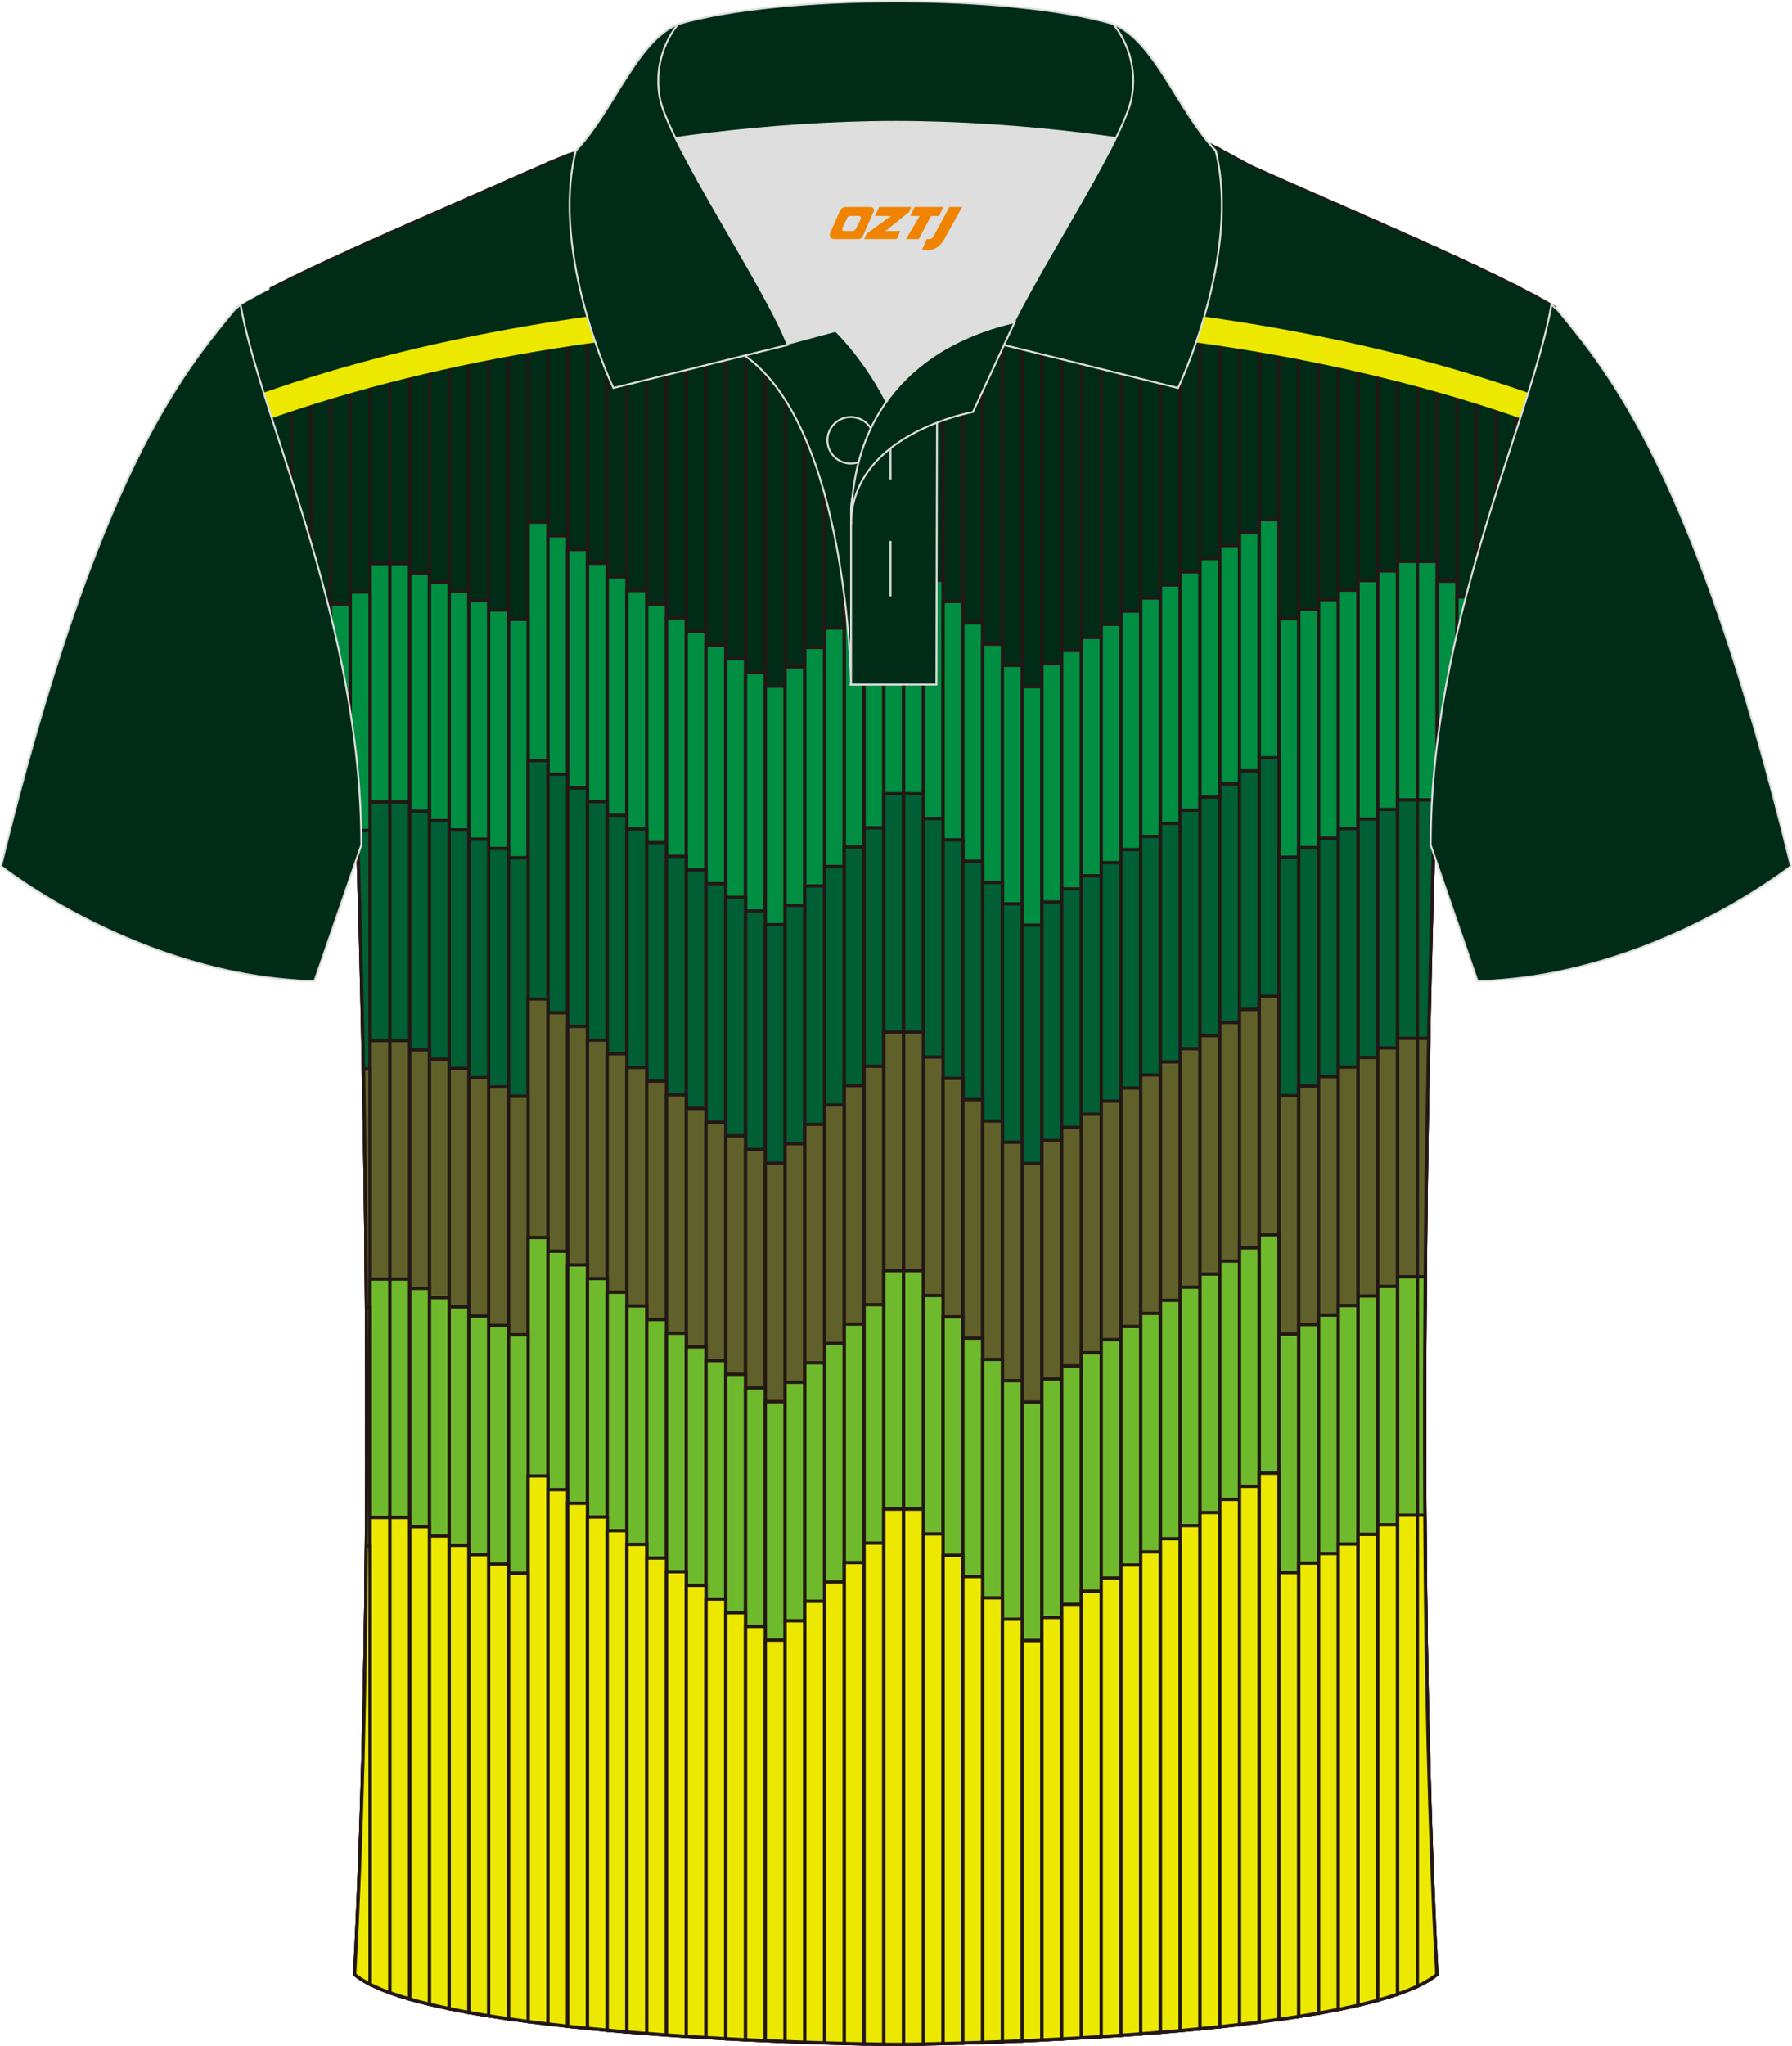 <?xml version="1.0" encoding="utf-8"?>
<!-- Generator: Adobe Illustrator 24.0.1, SVG Export Plug-In . SVG Version: 6.00 Build 0)  -->
<svg xmlns="http://www.w3.org/2000/svg" xmlns:xlink="http://www.w3.org/1999/xlink" version="1.1" x="0px" y="0px" width="379.8px" height="433.5px" viewBox="0 0 380.42 434.05" enable-background="new 0 0 380.42 434.05" xml:space="preserve">
<g id="画板的参考线">
</g>
<g id="图层_1">
	<g>
		
			<path fill-rule="evenodd" clip-rule="evenodd" fill="#002B17" stroke="#DCDDDD" stroke-width="0.401" stroke-miterlimit="22.926" d="    M266.78,35.81c-3.77-1.51-12.27-7.44-17.28-7.6c-52.98-1.61-92.36,7.18-123.77,3.52c-3.03-0.35-10.61,3.52-15.26,5.43    C89.2,46.6,62.52,57.8,50.28,65.15c4.3,24.78,25.71,67.26,25.71,115.08c0,0,4.71,137.23-0.7,238.65    c15.68,13.16,105.1,14.86,114.87,14.83c9.77,0.03,99.19-1.67,114.86-14.83c-5.41-101.42-0.7-238.65-0.7-238.65    c0-47.82,21.42-90.3,25.71-115.07C317.18,57.45,288.47,45.51,266.78,35.81z"/>
		<g>
			<g>
				<g>
					
						<path fill-rule="evenodd" clip-rule="evenodd" fill="#002B17" stroke="#231815" stroke-width="0.705" stroke-miterlimit="22.926" d="       M116.32,34.62v383.07h-4.19V36.46C113.43,35.9,114.87,35.25,116.32,34.62z"/>
					
						<path fill-rule="evenodd" clip-rule="evenodd" fill="#002B17" stroke="#231815" stroke-width="0.705" stroke-miterlimit="22.926" d="       M120.51,32.9v394.22h-4.19V34.62C117.74,34,119.17,33.4,120.51,32.9z"/>
					
						<path fill-rule="evenodd" clip-rule="evenodd" fill="#002B17" stroke="#231815" stroke-width="0.705" stroke-miterlimit="22.926" d="       M124.71,31.75v398.56c-1.4-0.14-2.8-0.28-4.19-0.44V32.9C122.11,32.31,123.57,31.88,124.71,31.75z"/>
					
						<path fill-rule="evenodd" clip-rule="evenodd" fill="#002B17" stroke="#231815" stroke-width="0.705" stroke-miterlimit="22.926" d="       M128.9,32.06v398.65c-1.4-0.13-2.8-0.26-4.19-0.4V31.75c0.38-0.04,0.73-0.05,1.03-0.01C126.78,31.86,127.84,31.97,128.9,32.06z       "/>
					
						<path fill-rule="evenodd" clip-rule="evenodd" fill="#002B17" stroke="#231815" stroke-width="0.705" stroke-miterlimit="22.926" d="       M133.1,32.37v398.71c-1.4-0.12-2.8-0.24-4.19-0.37V32.06C130.29,32.18,131.68,32.29,133.1,32.37z"/>
					
						<path fill-rule="evenodd" clip-rule="evenodd" fill="#002B17" stroke="#231815" stroke-width="0.705" stroke-miterlimit="22.926" d="       M137.29,32.55v398.87c-1.4-0.11-2.79-0.22-4.19-0.34V32.37C134.48,32.45,135.88,32.51,137.29,32.55z"/>
					
						<path fill-rule="evenodd" clip-rule="evenodd" fill="#002B17" stroke="#231815" stroke-width="0.705" stroke-miterlimit="22.926" d="       M141.49,32.63v399.1c-1.39-0.1-2.79-0.2-4.19-0.31V32.55C138.68,32.59,140.07,32.62,141.49,32.63z"/>
					
						<path fill-rule="evenodd" clip-rule="evenodd" fill="#002B17" stroke="#231815" stroke-width="0.705" stroke-miterlimit="22.926" d="       M145.68,32.62v399.39c-1.39-0.09-2.79-0.19-4.19-0.29V32.63C142.87,32.64,144.27,32.63,145.68,32.62z"/>
					
						<path fill-rule="evenodd" clip-rule="evenodd" fill="#002B17" stroke="#231815" stroke-width="0.705" stroke-miterlimit="22.926" d="       M149.88,32.53v399.74c-1.39-0.08-2.78-0.17-4.19-0.26V32.62C147.07,32.6,148.46,32.57,149.88,32.53z"/>
					
						<path fill-rule="evenodd" clip-rule="evenodd" fill="#002B17" stroke="#231815" stroke-width="0.705" stroke-miterlimit="22.926" d="       M154.07,32.38v400.13c-1.38-0.08-2.78-0.16-4.19-0.24V32.53C151.26,32.49,152.66,32.44,154.07,32.38z"/>
					
						<path fill-rule="evenodd" clip-rule="evenodd" fill="#002B17" stroke="#231815" stroke-width="0.705" stroke-miterlimit="22.926" d="       M158.27,32.18v400.55c-1.38-0.07-2.78-0.14-4.19-0.22V32.38C155.46,32.32,156.86,32.26,158.27,32.18z"/>
					
						<path fill-rule="evenodd" clip-rule="evenodd" fill="#002B17" stroke="#231815" stroke-width="0.705" stroke-miterlimit="22.926" d="       M162.46,31.94v400.98c-1.37-0.06-2.77-0.13-4.19-0.2V32.18C159.65,32.11,161.05,32.03,162.46,31.94z"/>
					
						<path fill-rule="evenodd" clip-rule="evenodd" fill="#002B17" stroke="#231815" stroke-width="0.705" stroke-miterlimit="22.926" d="       M166.66,31.68v401.43c-1.36-0.05-2.76-0.11-4.19-0.18V31.94C163.85,31.86,165.25,31.77,166.66,31.68z"/>
					
						<path fill-rule="evenodd" clip-rule="evenodd" fill="#002B17" stroke="#231815" stroke-width="0.705" stroke-miterlimit="22.926" d="       M170.85,31.38v401.88c-1.35-0.05-2.75-0.1-4.2-0.16V31.68C168.04,31.58,169.44,31.48,170.85,31.38z"/>
					
						<path fill-rule="evenodd" clip-rule="evenodd" fill="#002B17" stroke="#231815" stroke-width="0.705" stroke-miterlimit="22.926" d="       M175.05,31.08V433.4c-1.34-0.04-2.74-0.09-4.19-0.14V31.38C172.24,31.28,173.64,31.18,175.05,31.08z"/>
					
						<path fill-rule="evenodd" clip-rule="evenodd" fill="#002B17" stroke="#231815" stroke-width="0.705" stroke-miterlimit="22.926" d="       M179.24,30.76v402.76c-1.31-0.03-2.71-0.07-4.19-0.12V31.08L179.24,30.76z"/>
					
						<path fill-rule="evenodd" clip-rule="evenodd" fill="#002B17" stroke="#231815" stroke-width="0.705" stroke-miterlimit="22.926" d="       M183.44,30.45v403.17c-1.27-0.02-2.67-0.06-4.19-0.1V30.76L183.44,30.45z"/>
					
						<path fill-rule="evenodd" clip-rule="evenodd" fill="#002B17" stroke="#231815" stroke-width="0.705" stroke-miterlimit="22.926" d="       M187.63,30.13v403.55c-1.14-0.01-2.55-0.03-4.19-0.07V30.45C184.82,30.34,186.22,30.24,187.63,30.13z"/>
					
						<path fill-rule="evenodd" clip-rule="evenodd" fill="#002B17" stroke="#231815" stroke-width="0.705" stroke-miterlimit="22.926" d="       M191.83,29.83v403.86c-0.69,0.01-1.25,0.01-1.67,0.01c-0.57,0-1.43,0-2.53-0.02V30.13C189.02,30.03,190.42,29.93,191.83,29.83z       "/>
					
						<path fill-rule="evenodd" clip-rule="evenodd" fill="#002B17" stroke="#231815" stroke-width="0.705" stroke-miterlimit="22.926" d="       M196.02,29.54v404.1c-1.7,0.03-3.11,0.05-4.19,0.06V29.83C193.21,29.73,194.61,29.63,196.02,29.54z"/>
					
						<path fill-rule="evenodd" clip-rule="evenodd" fill="#002B17" stroke="#231815" stroke-width="0.705" stroke-miterlimit="22.926" d="       M200.22,29.26v404.28c-1.54,0.04-2.94,0.07-4.19,0.09V29.54C197.41,29.44,198.81,29.35,200.22,29.26z"/>
					
						<path fill-rule="evenodd" clip-rule="evenodd" fill="#002B17" stroke="#231815" stroke-width="0.705" stroke-miterlimit="22.926" d="       M204.41,29.01v404.42c-1.49,0.04-2.89,0.08-4.19,0.11V29.26C201.6,29.17,203,29.09,204.41,29.01z"/>
					
						<path fill-rule="evenodd" clip-rule="evenodd" fill="#002B17" stroke="#231815" stroke-width="0.705" stroke-miterlimit="22.926" d="       M208.61,28.78V433.3c-1.46,0.05-2.86,0.1-4.19,0.13V29.01C205.8,28.93,207.2,28.85,208.61,28.78z"/>
					
						<path fill-rule="evenodd" clip-rule="evenodd" fill="#002B17" stroke="#231815" stroke-width="0.705" stroke-miterlimit="22.926" d="       M212.8,28.57v404.57c-1.45,0.06-2.85,0.11-4.19,0.15V28.78C209.99,28.7,211.39,28.64,212.8,28.57z"/>
					
						<path fill-rule="evenodd" clip-rule="evenodd" fill="#002B17" stroke="#231815" stroke-width="0.705" stroke-miterlimit="22.926" d="       M217,28.4v404.57c-1.44,0.06-2.83,0.12-4.19,0.17V28.57C214.19,28.51,215.59,28.45,217,28.4z"/>
					
						<path fill-rule="evenodd" clip-rule="evenodd" fill="#002B17" stroke="#231815" stroke-width="0.705" stroke-miterlimit="22.926" d="       M221.19,28.25v404.52c-1.43,0.07-2.83,0.13-4.19,0.19V28.4C218.38,28.34,219.78,28.29,221.19,28.25z"/>
					
						<path fill-rule="evenodd" clip-rule="evenodd" fill="#002B17" stroke="#231815" stroke-width="0.705" stroke-miterlimit="22.926" d="       M225.39,28.14v404.42c-1.42,0.08-2.82,0.15-4.19,0.21V28.25C222.58,28.21,223.98,28.17,225.39,28.14z"/>
					
						<path fill-rule="evenodd" clip-rule="evenodd" fill="#002B17" stroke="#231815" stroke-width="0.705" stroke-miterlimit="22.926" d="       M229.58,28.06v404.26c-1.42,0.08-2.81,0.16-4.19,0.23V28.14C226.77,28.11,228.17,28.08,229.58,28.06z"/>
					
						<path fill-rule="evenodd" clip-rule="evenodd" fill="#002B17" stroke="#231815" stroke-width="0.705" stroke-miterlimit="22.926" d="       M233.78,28.02v404.05c-1.41,0.09-2.81,0.18-4.19,0.26V28.06C230.97,28.04,232.37,28.03,233.78,28.02z"/>
					
						<path fill-rule="evenodd" clip-rule="evenodd" fill="#002B17" stroke="#231815" stroke-width="0.705" stroke-miterlimit="22.926" d="       M237.97,28.02v403.77c-1.41,0.1-2.81,0.19-4.19,0.28V28.02C235.16,28.01,236.56,28.01,237.97,28.02z"/>
					
						<path fill-rule="evenodd" clip-rule="evenodd" fill="#002B17" stroke="#231815" stroke-width="0.705" stroke-miterlimit="22.926" d="       M242.17,28.05v403.43c-1.4,0.11-2.8,0.21-4.19,0.31V28.02C239.36,28.02,240.76,28.03,242.17,28.05z"/>
					
						<path fill-rule="evenodd" clip-rule="evenodd" fill="#002B17" stroke="#231815" stroke-width="0.705" stroke-miterlimit="22.926" d="       M246.36,28.13v403.02c-1.4,0.12-2.8,0.23-4.19,0.33V28.05C243.55,28.07,244.95,28.1,246.36,28.13z"/>
					
						<path fill-rule="evenodd" clip-rule="evenodd" fill="#002B17" stroke="#231815" stroke-width="0.705" stroke-miterlimit="22.926" d="       M250.56,28.32v402.47c-1.4,0.13-2.8,0.25-4.19,0.36V28.13c1.04,0.02,2.09,0.05,3.14,0.08       C249.84,28.22,250.19,28.26,250.56,28.32z"/>
					
						<path fill-rule="evenodd" clip-rule="evenodd" fill="#002B17" stroke="#231815" stroke-width="0.705" stroke-miterlimit="22.926" d="       M254.75,29.65V430.4c-1.39,0.14-2.79,0.27-4.19,0.39V28.32C251.83,28.53,253.26,29.02,254.75,29.65z"/>
					
						<path fill-rule="evenodd" clip-rule="evenodd" fill="#002B17" stroke="#231815" stroke-width="0.705" stroke-miterlimit="22.926" d="       M258.94,31.69v398.28c-1.39,0.15-2.79,0.29-4.19,0.43V29.65C256.13,30.24,257.55,30.95,258.94,31.69z"/>
					
						<path fill-rule="evenodd" clip-rule="evenodd" fill="#002B17" stroke="#231815" stroke-width="0.705" stroke-miterlimit="22.926" d="       M263.14,33.98V429.5c-1.39,0.16-2.79,0.32-4.19,0.47V31.69C260.42,32.47,261.85,33.27,263.14,33.98z"/>
					
						<path fill-rule="evenodd" clip-rule="evenodd" fill="#002B17" stroke="#231815" stroke-width="0.705" stroke-miterlimit="22.926" d="       M267.33,36.06v388.78h-4.19V33.98c1.43,0.78,2.68,1.45,3.64,1.83L267.33,36.06z"/>
					
						<path fill-rule="evenodd" clip-rule="evenodd" fill="#002B17" stroke="#231815" stroke-width="0.705" stroke-miterlimit="22.926" d="       M271.53,37.92V415.8h-4.19V36.06C268.71,36.67,270.11,37.29,271.53,37.92z"/>
					
						<path fill-rule="evenodd" clip-rule="evenodd" fill="#002B17" stroke="#231815" stroke-width="0.705" stroke-miterlimit="22.926" d="       M275.72,39.77v388.02c-1.37,0.22-2.77,0.43-4.19,0.63V37.92C272.91,38.53,274.31,39.15,275.72,39.77z"/>
					
						<path fill-rule="evenodd" clip-rule="evenodd" fill="#002B17" stroke="#231815" stroke-width="0.705" stroke-miterlimit="22.926" d="       M279.92,41.61v385.48c-1.37,0.24-2.77,0.47-4.19,0.7V39.77C277.11,40.38,278.51,41,279.92,41.61z"/>
					
						<path fill-rule="evenodd" clip-rule="evenodd" fill="#002B17" stroke="#231815" stroke-width="0.705" stroke-miterlimit="22.926" d="       M284.11,43.45V426.3c-1.36,0.27-2.76,0.54-4.19,0.79V41.61L284.11,43.45z"/>
					
						<path fill-rule="evenodd" clip-rule="evenodd" fill="#002B17" stroke="#231815" stroke-width="0.705" stroke-miterlimit="22.926" d="       M288.31,45.29v380.1c-1.35,0.31-2.75,0.62-4.19,0.91V43.45L288.31,45.29z"/>
					
						<path fill-rule="evenodd" clip-rule="evenodd" fill="#002B17" stroke="#231815" stroke-width="0.705" stroke-miterlimit="22.926" d="       M292.5,47.14v377.2c-1.33,0.37-2.73,0.72-4.19,1.06V45.29C289.71,45.91,291.11,46.52,292.5,47.14z"/>
					
						<path fill-rule="evenodd" clip-rule="evenodd" fill="#002B17" stroke="#231815" stroke-width="0.705" stroke-miterlimit="22.926" d="       M296.7,48.99v374.05c-1.3,0.45-2.7,0.88-4.19,1.29V47.14C293.91,47.75,295.31,48.37,296.7,48.99z"/>
					
						<path fill-rule="evenodd" clip-rule="evenodd" fill="#002B17" stroke="#231815" stroke-width="0.705" stroke-miterlimit="22.926" d="       M300.89,50.86v370.51c-1.25,0.58-2.65,1.14-4.19,1.67V48.99C298.11,49.62,299.51,50.24,300.89,50.86z"/>
					
						<path fill-rule="evenodd" clip-rule="evenodd" fill="#002B17" stroke="#231815" stroke-width="0.705" stroke-miterlimit="22.926" d="       M305.09,52.75v111.52c-0.49,5.24-0.76,10.56-0.76,15.96c0,0-4.71,137.23,0.7,238.65c-1.06,0.89-2.45,1.72-4.13,2.5V50.86       C302.31,51.49,303.71,52.12,305.09,52.75z"/>
					
						<path fill-rule="evenodd" clip-rule="evenodd" fill="#002B17" stroke="#231815" stroke-width="0.705" stroke-miterlimit="22.926" d="       M309.28,54.67v83.3c-1.86,8.45-3.35,17.24-4.19,26.29V52.75C306.51,53.4,307.91,54.03,309.28,54.67z"/>
					
						<path fill-rule="evenodd" clip-rule="evenodd" fill="#002B17" stroke="#231815" stroke-width="0.705" stroke-miterlimit="22.926" d="       M313.48,56.62v64.64c-1.51,5.39-2.93,10.97-4.19,16.71v-83.3C310.71,55.33,312.11,55.98,313.48,56.62z"/>
					
						<path fill-rule="evenodd" clip-rule="evenodd" fill="#002B17" stroke="#231815" stroke-width="0.705" stroke-miterlimit="22.926" d="       M317.67,58.63v48.55c-1.42,4.53-2.84,9.23-4.19,14.08V56.62C314.92,57.3,316.32,57.97,317.67,58.63z"/>
					
						<path fill-rule="evenodd" clip-rule="evenodd" fill="#002B17" stroke="#231815" stroke-width="0.705" stroke-miterlimit="22.926" d="       M321.87,60.71v33.4c-1.35,4.17-2.77,8.53-4.19,13.07V58.63C319.13,59.34,320.53,60.04,321.87,60.71z"/>
					
						<path fill-rule="evenodd" clip-rule="evenodd" fill="#002B17" stroke="#231815" stroke-width="0.705" stroke-miterlimit="22.926" d="       M326.06,62.9v17.99c-1.25,4.14-2.68,8.56-4.19,13.22v-33.4C323.35,61.47,324.75,62.2,326.06,62.9z"/>
					
						<path fill-rule="evenodd" clip-rule="evenodd" fill="#002B17" stroke="#231815" stroke-width="0.705" stroke-miterlimit="22.926" d="       M326.06,80.89V62.9c1.45,0.78,2.78,1.54,3.97,2.25C329.23,69.8,327.82,75.08,326.06,80.89z"/>
					
						<path fill-rule="evenodd" clip-rule="evenodd" fill="#002B17" stroke="#231815" stroke-width="0.705" stroke-miterlimit="22.926" d="       M112.12,36.46v392.41c-1.42-0.19-2.82-0.38-4.19-0.58v-390l2.55-1.13C110.99,36.95,111.54,36.72,112.12,36.46z"/>
					
						<path fill-rule="evenodd" clip-rule="evenodd" fill="#002B17" stroke="#231815" stroke-width="0.705" stroke-miterlimit="22.926" d="       M107.93,38.29v390c-1.42-0.21-2.82-0.42-4.19-0.64V40.14C105.15,39.52,106.55,38.9,107.93,38.29z"/>
					
						<path fill-rule="evenodd" clip-rule="evenodd" fill="#002B17" stroke="#231815" stroke-width="0.705" stroke-miterlimit="22.926" d="       M103.73,40.14v387.51c-1.43-0.23-2.83-0.47-4.19-0.72V41.98L103.73,40.14z"/>
					
						<path fill-rule="evenodd" clip-rule="evenodd" fill="#002B17" stroke="#231815" stroke-width="0.705" stroke-miterlimit="22.926" d="       M99.54,41.98v384.96c-1.44-0.26-2.84-0.53-4.19-0.81V43.82L99.54,41.98z"/>
					
						<path fill-rule="evenodd" clip-rule="evenodd" fill="#002B17" stroke="#231815" stroke-width="0.705" stroke-miterlimit="22.926" d="       M95.34,43.82v382.31c-1.45-0.3-2.85-0.61-4.19-0.93V45.66L95.34,43.82z"/>
					
						<path fill-rule="evenodd" clip-rule="evenodd" fill="#002B17" stroke="#231815" stroke-width="0.705" stroke-miterlimit="22.926" d="       M91.15,45.66v379.54c-1.47-0.35-2.87-0.72-4.2-1.1V47.5C88.35,46.89,89.75,46.27,91.15,45.66z"/>
					
						<path fill-rule="evenodd" clip-rule="evenodd" fill="#002B17" stroke="#231815" stroke-width="0.705" stroke-miterlimit="22.926" d="       M86.95,47.5v376.59c-1.5-0.43-2.9-0.88-4.19-1.35V49.36C84.15,48.74,85.55,48.12,86.95,47.5z"/>
					
						<path fill-rule="evenodd" clip-rule="evenodd" fill="#002B17" stroke="#231815" stroke-width="0.705" stroke-miterlimit="22.926" d="       M82.76,49.36v373.38c-1.57-0.57-2.97-1.16-4.19-1.79V51.23C79.95,50.61,81.35,49.99,82.76,49.36z"/>
					
						<path fill-rule="evenodd" clip-rule="evenodd" fill="#002B17" stroke="#231815" stroke-width="0.705" stroke-miterlimit="22.926" d="       M78.56,51.23v369.72c-1.29-0.66-2.4-1.35-3.27-2.08c5.41-101.42,0.7-238.65,0.7-238.65c0-8.02-0.6-15.89-1.63-23.55V53.13       C75.75,52.5,77.14,51.87,78.56,51.23z"/>
					
						<path fill-rule="evenodd" clip-rule="evenodd" fill="#002B17" stroke="#231815" stroke-width="0.705" stroke-miterlimit="22.926" d="       M74.37,53.13v103.54c-1.03-7.73-2.49-15.25-4.19-22.5V55.05C71.54,54.42,72.94,53.78,74.37,53.13z"/>
					
						<path fill-rule="evenodd" clip-rule="evenodd" fill="#002B17" stroke="#231815" stroke-width="0.705" stroke-miterlimit="22.926" d="       M70.17,55.05v79.11c-1.29-5.48-2.71-10.81-4.19-15.95V57.02C67.34,56.37,68.74,55.72,70.17,55.05z"/>
					
						<path fill-rule="evenodd" clip-rule="evenodd" fill="#002B17" stroke="#231815" stroke-width="0.705" stroke-miterlimit="22.926" d="       M65.98,57.02v61.19c-1.37-4.76-2.79-9.36-4.19-13.78V59.04C63.13,58.38,64.53,57.7,65.98,57.02z"/>
					
						<path fill-rule="evenodd" clip-rule="evenodd" fill="#002B17" stroke="#231815" stroke-width="0.705" stroke-miterlimit="22.926" d="       M61.78,59.04v45.39c-1.44-4.52-2.86-8.87-4.19-13V61.14C58.92,60.46,60.32,59.76,61.78,59.04z"/>
				</g>
				<g>
					
						<rect x="112.12" y="110.7" fill-rule="evenodd" clip-rule="evenodd" fill="#008E42" stroke="#231815" stroke-width="0.701" stroke-miterlimit="22.926" width="4.19" height="183.15"/>
					
						<rect x="116.32" y="113.6" fill-rule="evenodd" clip-rule="evenodd" fill="#008E42" stroke="#231815" stroke-width="0.701" stroke-miterlimit="22.926" width="4.19" height="183.15"/>
					
						<rect x="120.51" y="116.5" fill-rule="evenodd" clip-rule="evenodd" fill="#008E42" stroke="#231815" stroke-width="0.701" stroke-miterlimit="22.926" width="4.19" height="183.15"/>
					
						<rect x="124.71" y="119.41" fill-rule="evenodd" clip-rule="evenodd" fill="#008E42" stroke="#231815" stroke-width="0.701" stroke-miterlimit="22.926" width="4.19" height="183.15"/>
					
						<rect x="128.9" y="122.31" fill-rule="evenodd" clip-rule="evenodd" fill="#008E42" stroke="#231815" stroke-width="0.701" stroke-miterlimit="22.926" width="4.19" height="183.15"/>
					
						<rect x="133.1" y="125.21" fill-rule="evenodd" clip-rule="evenodd" fill="#008E42" stroke="#231815" stroke-width="0.701" stroke-miterlimit="22.926" width="4.19" height="183.15"/>
					
						<rect x="137.29" y="128.12" fill-rule="evenodd" clip-rule="evenodd" fill="#008E42" stroke="#231815" stroke-width="0.701" stroke-miterlimit="22.926" width="4.19" height="183.15"/>
					
						<rect x="141.49" y="131.02" fill-rule="evenodd" clip-rule="evenodd" fill="#008E42" stroke="#231815" stroke-width="0.701" stroke-miterlimit="22.926" width="4.19" height="183.15"/>
					
						<rect x="145.68" y="133.92" fill-rule="evenodd" clip-rule="evenodd" fill="#008E42" stroke="#231815" stroke-width="0.701" stroke-miterlimit="22.926" width="4.19" height="183.15"/>
					
						<rect x="149.88" y="136.82" fill-rule="evenodd" clip-rule="evenodd" fill="#008E42" stroke="#231815" stroke-width="0.701" stroke-miterlimit="22.926" width="4.19" height="183.15"/>
					
						<rect x="154.07" y="139.73" fill-rule="evenodd" clip-rule="evenodd" fill="#008E42" stroke="#231815" stroke-width="0.701" stroke-miterlimit="22.926" width="4.19" height="183.15"/>
					
						<rect x="158.27" y="142.63" fill-rule="evenodd" clip-rule="evenodd" fill="#008E42" stroke="#231815" stroke-width="0.701" stroke-miterlimit="22.926" width="4.19" height="183.15"/>
					
						<rect x="162.46" y="145.53" fill-rule="evenodd" clip-rule="evenodd" fill="#008E42" stroke="#231815" stroke-width="0.701" stroke-miterlimit="22.926" width="4.19" height="183.15"/>
					
						<rect x="166.66" y="141.42" fill-rule="evenodd" clip-rule="evenodd" fill="#008E42" stroke="#231815" stroke-width="0.701" stroke-miterlimit="22.926" width="4.2" height="183.15"/>
					
						<rect x="170.85" y="137.3" fill-rule="evenodd" clip-rule="evenodd" fill="#008E42" stroke="#231815" stroke-width="0.701" stroke-miterlimit="22.926" width="4.19" height="183.15"/>
					
						<rect x="175.05" y="133.19" fill-rule="evenodd" clip-rule="evenodd" fill="#008E42" stroke="#231815" stroke-width="0.701" stroke-miterlimit="22.926" width="4.19" height="183.15"/>
					
						<rect x="179.24" y="129.07" fill-rule="evenodd" clip-rule="evenodd" fill="#008E42" stroke="#231815" stroke-width="0.701" stroke-miterlimit="22.926" width="4.19" height="183.15"/>
					
						<rect x="183.44" y="124.96" fill-rule="evenodd" clip-rule="evenodd" fill="#008E42" stroke="#231815" stroke-width="0.701" stroke-miterlimit="22.926" width="4.19" height="183.15"/>
					
						<rect x="187.63" y="117.74" fill-rule="evenodd" clip-rule="evenodd" fill="#008E42" stroke="#231815" stroke-width="0.701" stroke-miterlimit="22.926" width="4.19" height="183.15"/>
					
						<rect x="191.83" y="117.74" fill-rule="evenodd" clip-rule="evenodd" fill="#008E42" stroke="#231815" stroke-width="0.701" stroke-miterlimit="22.926" width="4.19" height="183.15"/>
					
						<rect x="196.02" y="123.01" fill-rule="evenodd" clip-rule="evenodd" fill="#008E42" stroke="#231815" stroke-width="0.701" stroke-miterlimit="22.926" width="4.19" height="183.15"/>
					
						<rect x="200.22" y="127.54" fill-rule="evenodd" clip-rule="evenodd" fill="#008E42" stroke="#231815" stroke-width="0.701" stroke-miterlimit="22.926" width="4.19" height="183.15"/>
					
						<rect x="204.41" y="132.06" fill-rule="evenodd" clip-rule="evenodd" fill="#008E42" stroke="#231815" stroke-width="0.701" stroke-miterlimit="22.926" width="4.19" height="183.15"/>
					
						<rect x="208.61" y="136.58" fill-rule="evenodd" clip-rule="evenodd" fill="#008E42" stroke="#231815" stroke-width="0.701" stroke-miterlimit="22.926" width="4.19" height="183.15"/>
					
						<rect x="212.8" y="141.1" fill-rule="evenodd" clip-rule="evenodd" fill="#008E42" stroke="#231815" stroke-width="0.701" stroke-miterlimit="22.926" width="4.19" height="183.15"/>
					
						<rect x="217" y="145.62" fill-rule="evenodd" clip-rule="evenodd" fill="#008E42" stroke="#231815" stroke-width="0.701" stroke-miterlimit="22.926" width="4.19" height="183.15"/>
					
						<rect x="221.19" y="140.72" fill-rule="evenodd" clip-rule="evenodd" fill="#008E42" stroke="#231815" stroke-width="0.701" stroke-miterlimit="22.926" width="4.19" height="183.15"/>
					
						<rect x="225.39" y="137.94" fill-rule="evenodd" clip-rule="evenodd" fill="#008E42" stroke="#231815" stroke-width="0.701" stroke-miterlimit="22.926" width="4.19" height="183.15"/>
					
						<rect x="229.58" y="135.16" fill-rule="evenodd" clip-rule="evenodd" fill="#008E42" stroke="#231815" stroke-width="0.701" stroke-miterlimit="22.926" width="4.19" height="183.15"/>
					
						<rect x="233.78" y="132.38" fill-rule="evenodd" clip-rule="evenodd" fill="#008E42" stroke="#231815" stroke-width="0.701" stroke-miterlimit="22.926" width="4.19" height="183.15"/>
					
						<rect x="237.97" y="129.59" fill-rule="evenodd" clip-rule="evenodd" fill="#008E42" stroke="#231815" stroke-width="0.701" stroke-miterlimit="22.926" width="4.19" height="183.15"/>
					
						<rect x="242.17" y="126.81" fill-rule="evenodd" clip-rule="evenodd" fill="#008E42" stroke="#231815" stroke-width="0.701" stroke-miterlimit="22.926" width="4.19" height="183.15"/>
					
						<rect x="246.36" y="124.03" fill-rule="evenodd" clip-rule="evenodd" fill="#008E42" stroke="#231815" stroke-width="0.701" stroke-miterlimit="22.926" width="4.19" height="183.15"/>
					
						<rect x="250.55" y="121.25" fill-rule="evenodd" clip-rule="evenodd" fill="#008E42" stroke="#231815" stroke-width="0.701" stroke-miterlimit="22.926" width="4.19" height="183.15"/>
					
						<rect x="254.75" y="118.46" fill-rule="evenodd" clip-rule="evenodd" fill="#008E42" stroke="#231815" stroke-width="0.701" stroke-miterlimit="22.926" width="4.19" height="183.15"/>
					
						<rect x="258.94" y="115.68" fill-rule="evenodd" clip-rule="evenodd" fill="#008E42" stroke="#231815" stroke-width="0.701" stroke-miterlimit="22.926" width="4.19" height="183.15"/>
					
						<rect x="263.14" y="112.9" fill-rule="evenodd" clip-rule="evenodd" fill="#008E42" stroke="#231815" stroke-width="0.701" stroke-miterlimit="22.926" width="4.19" height="183.15"/>
					
						<rect x="267.33" y="110.12" fill-rule="evenodd" clip-rule="evenodd" fill="#008E42" stroke="#231815" stroke-width="0.701" stroke-miterlimit="22.926" width="4.19" height="183.15"/>
					
						<rect x="271.53" y="131.21" fill-rule="evenodd" clip-rule="evenodd" fill="#008E42" stroke="#231815" stroke-width="0.701" stroke-miterlimit="22.926" width="4.19" height="183.15"/>
					
						<rect x="275.72" y="129.19" fill-rule="evenodd" clip-rule="evenodd" fill="#008E42" stroke="#231815" stroke-width="0.701" stroke-miterlimit="22.926" width="4.19" height="183.15"/>
					
						<rect x="279.92" y="127.16" fill-rule="evenodd" clip-rule="evenodd" fill="#008E42" stroke="#231815" stroke-width="0.701" stroke-miterlimit="22.926" width="4.19" height="183.15"/>
					
						<rect x="284.11" y="125.13" fill-rule="evenodd" clip-rule="evenodd" fill="#008E42" stroke="#231815" stroke-width="0.701" stroke-miterlimit="22.926" width="4.19" height="183.15"/>
					
						<rect x="288.31" y="123.1" fill-rule="evenodd" clip-rule="evenodd" fill="#008E42" stroke="#231815" stroke-width="0.701" stroke-miterlimit="22.926" width="4.19" height="183.15"/>
					
						<rect x="292.5" y="121.07" fill-rule="evenodd" clip-rule="evenodd" fill="#008E42" stroke="#231815" stroke-width="0.701" stroke-miterlimit="22.926" width="4.19" height="183.15"/>
					
						<rect x="296.7" y="119.04" fill-rule="evenodd" clip-rule="evenodd" fill="#008E42" stroke="#231815" stroke-width="0.701" stroke-miterlimit="22.926" width="4.19" height="183.15"/>
					
						<path fill-rule="evenodd" clip-rule="evenodd" fill="#008E42" stroke="#231815" stroke-width="0.701" stroke-miterlimit="22.926" d="       M300.89,119.04h4.19v45.22c-0.49,5.24-0.76,10.56-0.76,15.96c0,0-1.9,55.49-1.9,121.97h-1.53V119.04z"/>
					
						<path fill-rule="evenodd" clip-rule="evenodd" fill="#008E42" stroke="#231815" stroke-width="0.701" stroke-miterlimit="22.926" d="       M305.09,123.22h4.19v14.76c-1.86,8.45-3.35,17.24-4.19,26.29V123.22z"/>
					
						<path fill-rule="evenodd" clip-rule="evenodd" fill="#008E42" stroke="#231815" stroke-width="0.701" stroke-miterlimit="22.926" d="       M309.28,126.58h2.76c-0.98,3.72-1.9,7.52-2.76,11.39V126.58z"/>
					
						<rect x="107.93" y="131.33" fill-rule="evenodd" clip-rule="evenodd" fill="#008E42" stroke="#231815" stroke-width="0.701" stroke-miterlimit="22.926" width="4.19" height="183.15"/>
					
						<rect x="103.73" y="129.36" fill-rule="evenodd" clip-rule="evenodd" fill="#008E42" stroke="#231815" stroke-width="0.701" stroke-miterlimit="22.926" width="4.19" height="183.15"/>
					
						<rect x="99.54" y="127.39" fill-rule="evenodd" clip-rule="evenodd" fill="#008E42" stroke="#231815" stroke-width="0.701" stroke-miterlimit="22.926" width="4.19" height="183.15"/>
					
						<rect x="95.34" y="125.42" fill-rule="evenodd" clip-rule="evenodd" fill="#008E42" stroke="#231815" stroke-width="0.701" stroke-miterlimit="22.926" width="4.19" height="183.15"/>
					
						<rect x="91.15" y="123.45" fill-rule="evenodd" clip-rule="evenodd" fill="#008E42" stroke="#231815" stroke-width="0.701" stroke-miterlimit="22.926" width="4.19" height="183.15"/>
					
						<rect x="86.95" y="121.48" fill-rule="evenodd" clip-rule="evenodd" fill="#008E42" stroke="#231815" stroke-width="0.701" stroke-miterlimit="22.926" width="4.2" height="183.15"/>
					
						<rect x="82.76" y="119.51" fill-rule="evenodd" clip-rule="evenodd" fill="#008E42" stroke="#231815" stroke-width="0.701" stroke-miterlimit="22.926" width="4.19" height="183.15"/>
					
						<rect x="78.56" y="119.51" fill-rule="evenodd" clip-rule="evenodd" fill="#008E42" stroke="#231815" stroke-width="0.701" stroke-miterlimit="22.926" width="4.19" height="183.15"/>
					
						<path fill-rule="evenodd" clip-rule="evenodd" fill="#008E42" stroke="#231815" stroke-width="0.701" stroke-miterlimit="22.926" d="       M74.37,125.54h4.19v183.15h-0.68c0.14-69.33-1.89-128.47-1.89-128.47c0-8.02-0.6-15.89-1.63-23.55V125.54z"/>
					
						<path fill-rule="evenodd" clip-rule="evenodd" fill="#008E42" stroke="#231815" stroke-width="0.701" stroke-miterlimit="22.926" d="       M70.17,128.09h4.19v28.58c-1.03-7.73-2.49-15.25-4.19-22.5V128.09z"/>
					
						<path fill-rule="evenodd" clip-rule="evenodd" fill="#008E42" stroke="#231815" stroke-width="0.701" stroke-miterlimit="22.926" d="       M69.32,130.64h0.85v3.52C69.89,132.98,69.61,131.81,69.32,130.64z"/>
				</g>
				<g>
					
						<rect x="112.12" y="161.3" fill-rule="evenodd" clip-rule="evenodd" fill="#005F35" stroke="#231815" stroke-width="0.701" stroke-miterlimit="22.926" width="4.19" height="183.15"/>
					
						<rect x="116.32" y="164.2" fill-rule="evenodd" clip-rule="evenodd" fill="#005F35" stroke="#231815" stroke-width="0.701" stroke-miterlimit="22.926" width="4.19" height="183.15"/>
					
						<rect x="120.51" y="167.1" fill-rule="evenodd" clip-rule="evenodd" fill="#005F35" stroke="#231815" stroke-width="0.701" stroke-miterlimit="22.926" width="4.19" height="183.15"/>
					
						<rect x="124.71" y="170.01" fill-rule="evenodd" clip-rule="evenodd" fill="#005F35" stroke="#231815" stroke-width="0.701" stroke-miterlimit="22.926" width="4.19" height="183.15"/>
					
						<rect x="128.9" y="172.91" fill-rule="evenodd" clip-rule="evenodd" fill="#005F35" stroke="#231815" stroke-width="0.701" stroke-miterlimit="22.926" width="4.19" height="183.15"/>
					
						<rect x="133.1" y="175.81" fill-rule="evenodd" clip-rule="evenodd" fill="#005F35" stroke="#231815" stroke-width="0.701" stroke-miterlimit="22.926" width="4.19" height="183.15"/>
					
						<rect x="137.29" y="178.72" fill-rule="evenodd" clip-rule="evenodd" fill="#005F35" stroke="#231815" stroke-width="0.701" stroke-miterlimit="22.926" width="4.19" height="183.15"/>
					
						<rect x="141.49" y="181.62" fill-rule="evenodd" clip-rule="evenodd" fill="#005F35" stroke="#231815" stroke-width="0.701" stroke-miterlimit="22.926" width="4.19" height="183.15"/>
					
						<rect x="145.68" y="184.52" fill-rule="evenodd" clip-rule="evenodd" fill="#005F35" stroke="#231815" stroke-width="0.701" stroke-miterlimit="22.926" width="4.19" height="183.15"/>
					
						<rect x="149.88" y="187.42" fill-rule="evenodd" clip-rule="evenodd" fill="#005F35" stroke="#231815" stroke-width="0.701" stroke-miterlimit="22.926" width="4.19" height="183.15"/>
					
						<rect x="154.07" y="190.33" fill-rule="evenodd" clip-rule="evenodd" fill="#005F35" stroke="#231815" stroke-width="0.701" stroke-miterlimit="22.926" width="4.19" height="183.15"/>
					
						<rect x="158.27" y="193.23" fill-rule="evenodd" clip-rule="evenodd" fill="#005F35" stroke="#231815" stroke-width="0.701" stroke-miterlimit="22.926" width="4.19" height="183.15"/>
					
						<rect x="162.46" y="196.13" fill-rule="evenodd" clip-rule="evenodd" fill="#005F35" stroke="#231815" stroke-width="0.701" stroke-miterlimit="22.926" width="4.19" height="183.15"/>
					
						<rect x="166.66" y="192.02" fill-rule="evenodd" clip-rule="evenodd" fill="#005F35" stroke="#231815" stroke-width="0.701" stroke-miterlimit="22.926" width="4.2" height="183.15"/>
					
						<rect x="170.85" y="187.9" fill-rule="evenodd" clip-rule="evenodd" fill="#005F35" stroke="#231815" stroke-width="0.701" stroke-miterlimit="22.926" width="4.19" height="183.15"/>
					
						<rect x="175.05" y="183.79" fill-rule="evenodd" clip-rule="evenodd" fill="#005F35" stroke="#231815" stroke-width="0.701" stroke-miterlimit="22.926" width="4.19" height="183.15"/>
					
						<rect x="179.24" y="179.67" fill-rule="evenodd" clip-rule="evenodd" fill="#005F35" stroke="#231815" stroke-width="0.701" stroke-miterlimit="22.926" width="4.19" height="183.15"/>
					
						<rect x="183.44" y="175.56" fill-rule="evenodd" clip-rule="evenodd" fill="#005F35" stroke="#231815" stroke-width="0.701" stroke-miterlimit="22.926" width="4.19" height="183.15"/>
					
						<rect x="187.63" y="168.34" fill-rule="evenodd" clip-rule="evenodd" fill="#005F35" stroke="#231815" stroke-width="0.701" stroke-miterlimit="22.926" width="4.19" height="183.15"/>
					
						<rect x="191.83" y="168.34" fill-rule="evenodd" clip-rule="evenodd" fill="#005F35" stroke="#231815" stroke-width="0.701" stroke-miterlimit="22.926" width="4.19" height="183.15"/>
					
						<rect x="196.02" y="173.61" fill-rule="evenodd" clip-rule="evenodd" fill="#005F35" stroke="#231815" stroke-width="0.701" stroke-miterlimit="22.926" width="4.19" height="183.15"/>
					
						<rect x="200.22" y="178.13" fill-rule="evenodd" clip-rule="evenodd" fill="#005F35" stroke="#231815" stroke-width="0.701" stroke-miterlimit="22.926" width="4.19" height="183.15"/>
					
						<rect x="204.41" y="182.66" fill-rule="evenodd" clip-rule="evenodd" fill="#005F35" stroke="#231815" stroke-width="0.701" stroke-miterlimit="22.926" width="4.19" height="183.15"/>
					
						<rect x="208.61" y="187.18" fill-rule="evenodd" clip-rule="evenodd" fill="#005F35" stroke="#231815" stroke-width="0.701" stroke-miterlimit="22.926" width="4.19" height="183.15"/>
					
						<rect x="212.8" y="191.7" fill-rule="evenodd" clip-rule="evenodd" fill="#005F35" stroke="#231815" stroke-width="0.701" stroke-miterlimit="22.926" width="4.19" height="183.15"/>
					
						<rect x="217" y="196.22" fill-rule="evenodd" clip-rule="evenodd" fill="#005F35" stroke="#231815" stroke-width="0.701" stroke-miterlimit="22.926" width="4.19" height="183.15"/>
					
						<rect x="221.19" y="191.32" fill-rule="evenodd" clip-rule="evenodd" fill="#005F35" stroke="#231815" stroke-width="0.701" stroke-miterlimit="22.926" width="4.19" height="183.15"/>
					
						<rect x="225.39" y="188.54" fill-rule="evenodd" clip-rule="evenodd" fill="#005F35" stroke="#231815" stroke-width="0.701" stroke-miterlimit="22.926" width="4.19" height="183.15"/>
					
						<rect x="229.58" y="185.76" fill-rule="evenodd" clip-rule="evenodd" fill="#005F35" stroke="#231815" stroke-width="0.701" stroke-miterlimit="22.926" width="4.19" height="183.15"/>
					
						<rect x="233.78" y="182.97" fill-rule="evenodd" clip-rule="evenodd" fill="#005F35" stroke="#231815" stroke-width="0.701" stroke-miterlimit="22.926" width="4.19" height="183.15"/>
					
						<rect x="237.97" y="180.19" fill-rule="evenodd" clip-rule="evenodd" fill="#005F35" stroke="#231815" stroke-width="0.701" stroke-miterlimit="22.926" width="4.19" height="183.15"/>
					
						<rect x="242.17" y="177.41" fill-rule="evenodd" clip-rule="evenodd" fill="#005F35" stroke="#231815" stroke-width="0.701" stroke-miterlimit="22.926" width="4.19" height="183.15"/>
					
						<rect x="246.36" y="174.63" fill-rule="evenodd" clip-rule="evenodd" fill="#005F35" stroke="#231815" stroke-width="0.701" stroke-miterlimit="22.926" width="4.19" height="183.15"/>
					
						<rect x="250.55" y="171.85" fill-rule="evenodd" clip-rule="evenodd" fill="#005F35" stroke="#231815" stroke-width="0.701" stroke-miterlimit="22.926" width="4.19" height="183.15"/>
					
						<rect x="254.75" y="169.06" fill-rule="evenodd" clip-rule="evenodd" fill="#005F35" stroke="#231815" stroke-width="0.701" stroke-miterlimit="22.926" width="4.19" height="183.15"/>
					
						<rect x="258.94" y="166.28" fill-rule="evenodd" clip-rule="evenodd" fill="#005F35" stroke="#231815" stroke-width="0.701" stroke-miterlimit="22.926" width="4.19" height="183.15"/>
					
						<rect x="263.14" y="163.5" fill-rule="evenodd" clip-rule="evenodd" fill="#005F35" stroke="#231815" stroke-width="0.701" stroke-miterlimit="22.926" width="4.19" height="183.15"/>
					
						<rect x="267.33" y="160.72" fill-rule="evenodd" clip-rule="evenodd" fill="#005F35" stroke="#231815" stroke-width="0.701" stroke-miterlimit="22.926" width="4.19" height="183.15"/>
					
						<rect x="271.53" y="181.81" fill-rule="evenodd" clip-rule="evenodd" fill="#005F35" stroke="#231815" stroke-width="0.701" stroke-miterlimit="22.926" width="4.19" height="183.15"/>
					
						<rect x="275.72" y="179.78" fill-rule="evenodd" clip-rule="evenodd" fill="#005F35" stroke="#231815" stroke-width="0.701" stroke-miterlimit="22.926" width="4.19" height="183.15"/>
					
						<rect x="279.92" y="177.76" fill-rule="evenodd" clip-rule="evenodd" fill="#005F35" stroke="#231815" stroke-width="0.701" stroke-miterlimit="22.926" width="4.19" height="183.15"/>
					
						<rect x="284.11" y="175.73" fill-rule="evenodd" clip-rule="evenodd" fill="#005F35" stroke="#231815" stroke-width="0.701" stroke-miterlimit="22.926" width="4.19" height="183.15"/>
					
						<rect x="288.31" y="173.7" fill-rule="evenodd" clip-rule="evenodd" fill="#005F35" stroke="#231815" stroke-width="0.701" stroke-miterlimit="22.926" width="4.19" height="183.15"/>
					
						<rect x="292.5" y="171.67" fill-rule="evenodd" clip-rule="evenodd" fill="#005F35" stroke="#231815" stroke-width="0.701" stroke-miterlimit="22.926" width="4.19" height="183.15"/>
					
						<rect x="296.7" y="169.64" fill-rule="evenodd" clip-rule="evenodd" fill="#005F35" stroke="#231815" stroke-width="0.701" stroke-miterlimit="22.926" width="4.19" height="183.15"/>
					
						<path fill-rule="evenodd" clip-rule="evenodd" fill="#005F35" stroke="#231815" stroke-width="0.701" stroke-miterlimit="22.926" d="       M300.89,169.64h3.77c-0.22,3.49-0.34,7.02-0.34,10.58c0,0-2.96,86.28-1.49,172.57h-1.94V169.64z"/>
					
						<rect x="107.93" y="181.93" fill-rule="evenodd" clip-rule="evenodd" fill="#005F35" stroke="#231815" stroke-width="0.701" stroke-miterlimit="22.926" width="4.19" height="183.15"/>
					
						<rect x="103.73" y="179.96" fill-rule="evenodd" clip-rule="evenodd" fill="#005F35" stroke="#231815" stroke-width="0.701" stroke-miterlimit="22.926" width="4.19" height="183.15"/>
					
						<rect x="99.54" y="177.99" fill-rule="evenodd" clip-rule="evenodd" fill="#005F35" stroke="#231815" stroke-width="0.701" stroke-miterlimit="22.926" width="4.19" height="183.15"/>
					
						<rect x="95.34" y="176.02" fill-rule="evenodd" clip-rule="evenodd" fill="#005F35" stroke="#231815" stroke-width="0.701" stroke-miterlimit="22.926" width="4.19" height="183.15"/>
					
						<rect x="91.15" y="174.05" fill-rule="evenodd" clip-rule="evenodd" fill="#005F35" stroke="#231815" stroke-width="0.701" stroke-miterlimit="22.926" width="4.19" height="183.15"/>
					
						<rect x="86.95" y="172.08" fill-rule="evenodd" clip-rule="evenodd" fill="#005F35" stroke="#231815" stroke-width="0.701" stroke-miterlimit="22.926" width="4.2" height="183.15"/>
					
						<rect x="82.76" y="170.11" fill-rule="evenodd" clip-rule="evenodd" fill="#005F35" stroke="#231815" stroke-width="0.701" stroke-miterlimit="22.926" width="4.19" height="183.15"/>
					
						<rect x="78.56" y="170.11" fill-rule="evenodd" clip-rule="evenodd" fill="#005F35" stroke="#231815" stroke-width="0.701" stroke-miterlimit="22.926" width="4.19" height="183.15"/>
					
						<path fill-rule="evenodd" clip-rule="evenodd" fill="#005F35" stroke="#231815" stroke-width="0.701" stroke-miterlimit="22.926" d="       M75.94,176.14h2.62v183.15h-1.2c1.74-88.4-1.37-179.07-1.37-179.07C75.99,178.86,75.97,177.49,75.94,176.14z"/>
				</g>
				<g>
					
						<rect x="112.12" y="211.9" fill-rule="evenodd" clip-rule="evenodd" fill="#60612A" stroke="#231815" stroke-width="0.701" stroke-miterlimit="22.926" width="4.19" height="183.15"/>
					
						<rect x="116.32" y="214.8" fill-rule="evenodd" clip-rule="evenodd" fill="#60612A" stroke="#231815" stroke-width="0.701" stroke-miterlimit="22.926" width="4.19" height="183.15"/>
					
						<rect x="120.51" y="217.7" fill-rule="evenodd" clip-rule="evenodd" fill="#60612A" stroke="#231815" stroke-width="0.701" stroke-miterlimit="22.926" width="4.19" height="183.15"/>
					
						<rect x="124.71" y="220.61" fill-rule="evenodd" clip-rule="evenodd" fill="#60612A" stroke="#231815" stroke-width="0.701" stroke-miterlimit="22.926" width="4.19" height="183.15"/>
					
						<rect x="128.9" y="223.51" fill-rule="evenodd" clip-rule="evenodd" fill="#60612A" stroke="#231815" stroke-width="0.701" stroke-miterlimit="22.926" width="4.19" height="183.15"/>
					
						<rect x="133.1" y="226.41" fill-rule="evenodd" clip-rule="evenodd" fill="#60612A" stroke="#231815" stroke-width="0.701" stroke-miterlimit="22.926" width="4.19" height="183.15"/>
					
						<rect x="137.29" y="229.31" fill-rule="evenodd" clip-rule="evenodd" fill="#60612A" stroke="#231815" stroke-width="0.701" stroke-miterlimit="22.926" width="4.19" height="183.15"/>
					
						<rect x="141.49" y="232.22" fill-rule="evenodd" clip-rule="evenodd" fill="#60612A" stroke="#231815" stroke-width="0.701" stroke-miterlimit="22.926" width="4.19" height="183.15"/>
					
						<rect x="145.68" y="235.12" fill-rule="evenodd" clip-rule="evenodd" fill="#60612A" stroke="#231815" stroke-width="0.701" stroke-miterlimit="22.926" width="4.19" height="183.15"/>
					
						<rect x="149.88" y="238.02" fill-rule="evenodd" clip-rule="evenodd" fill="#60612A" stroke="#231815" stroke-width="0.701" stroke-miterlimit="22.926" width="4.19" height="183.15"/>
					
						<rect x="154.07" y="240.93" fill-rule="evenodd" clip-rule="evenodd" fill="#60612A" stroke="#231815" stroke-width="0.701" stroke-miterlimit="22.926" width="4.19" height="183.15"/>
					
						<rect x="158.27" y="243.83" fill-rule="evenodd" clip-rule="evenodd" fill="#60612A" stroke="#231815" stroke-width="0.701" stroke-miterlimit="22.926" width="4.19" height="183.15"/>
					
						<rect x="162.46" y="246.73" fill-rule="evenodd" clip-rule="evenodd" fill="#60612A" stroke="#231815" stroke-width="0.701" stroke-miterlimit="22.926" width="4.19" height="183.15"/>
					
						<rect x="166.66" y="242.62" fill-rule="evenodd" clip-rule="evenodd" fill="#60612A" stroke="#231815" stroke-width="0.701" stroke-miterlimit="22.926" width="4.2" height="183.15"/>
					
						<rect x="170.85" y="238.5" fill-rule="evenodd" clip-rule="evenodd" fill="#60612A" stroke="#231815" stroke-width="0.701" stroke-miterlimit="22.926" width="4.19" height="183.15"/>
					
						<rect x="175.05" y="234.39" fill-rule="evenodd" clip-rule="evenodd" fill="#60612A" stroke="#231815" stroke-width="0.701" stroke-miterlimit="22.926" width="4.19" height="183.15"/>
					
						<rect x="179.24" y="230.27" fill-rule="evenodd" clip-rule="evenodd" fill="#60612A" stroke="#231815" stroke-width="0.701" stroke-miterlimit="22.926" width="4.19" height="183.15"/>
					
						<rect x="183.44" y="226.16" fill-rule="evenodd" clip-rule="evenodd" fill="#60612A" stroke="#231815" stroke-width="0.701" stroke-miterlimit="22.926" width="4.19" height="183.15"/>
					
						<rect x="187.63" y="218.94" fill-rule="evenodd" clip-rule="evenodd" fill="#60612A" stroke="#231815" stroke-width="0.701" stroke-miterlimit="22.926" width="4.19" height="183.15"/>
					
						<rect x="191.83" y="218.94" fill-rule="evenodd" clip-rule="evenodd" fill="#60612A" stroke="#231815" stroke-width="0.701" stroke-miterlimit="22.926" width="4.19" height="183.15"/>
					
						<rect x="196.02" y="224.21" fill-rule="evenodd" clip-rule="evenodd" fill="#60612A" stroke="#231815" stroke-width="0.701" stroke-miterlimit="22.926" width="4.19" height="183.15"/>
					
						<rect x="200.22" y="228.73" fill-rule="evenodd" clip-rule="evenodd" fill="#60612A" stroke="#231815" stroke-width="0.701" stroke-miterlimit="22.926" width="4.19" height="183.15"/>
					
						<rect x="204.41" y="233.25" fill-rule="evenodd" clip-rule="evenodd" fill="#60612A" stroke="#231815" stroke-width="0.701" stroke-miterlimit="22.926" width="4.19" height="183.15"/>
					
						<rect x="208.61" y="237.78" fill-rule="evenodd" clip-rule="evenodd" fill="#60612A" stroke="#231815" stroke-width="0.701" stroke-miterlimit="22.926" width="4.19" height="183.15"/>
					
						<rect x="212.8" y="242.3" fill-rule="evenodd" clip-rule="evenodd" fill="#60612A" stroke="#231815" stroke-width="0.701" stroke-miterlimit="22.926" width="4.19" height="183.15"/>
					
						<rect x="217" y="246.82" fill-rule="evenodd" clip-rule="evenodd" fill="#60612A" stroke="#231815" stroke-width="0.701" stroke-miterlimit="22.926" width="4.19" height="183.15"/>
					
						<rect x="221.19" y="241.92" fill-rule="evenodd" clip-rule="evenodd" fill="#60612A" stroke="#231815" stroke-width="0.701" stroke-miterlimit="22.926" width="4.19" height="183.15"/>
					
						<rect x="225.39" y="239.14" fill-rule="evenodd" clip-rule="evenodd" fill="#60612A" stroke="#231815" stroke-width="0.701" stroke-miterlimit="22.926" width="4.19" height="183.15"/>
					
						<rect x="229.58" y="236.36" fill-rule="evenodd" clip-rule="evenodd" fill="#60612A" stroke="#231815" stroke-width="0.701" stroke-miterlimit="22.926" width="4.19" height="183.15"/>
					
						<rect x="233.78" y="233.57" fill-rule="evenodd" clip-rule="evenodd" fill="#60612A" stroke="#231815" stroke-width="0.701" stroke-miterlimit="22.926" width="4.19" height="183.15"/>
					
						<rect x="237.97" y="230.79" fill-rule="evenodd" clip-rule="evenodd" fill="#60612A" stroke="#231815" stroke-width="0.701" stroke-miterlimit="22.926" width="4.19" height="183.15"/>
					
						<rect x="242.17" y="228.01" fill-rule="evenodd" clip-rule="evenodd" fill="#60612A" stroke="#231815" stroke-width="0.701" stroke-miterlimit="22.926" width="4.19" height="183.15"/>
					
						<rect x="246.36" y="225.23" fill-rule="evenodd" clip-rule="evenodd" fill="#60612A" stroke="#231815" stroke-width="0.701" stroke-miterlimit="22.926" width="4.19" height="183.15"/>
					
						<rect x="250.55" y="222.44" fill-rule="evenodd" clip-rule="evenodd" fill="#60612A" stroke="#231815" stroke-width="0.701" stroke-miterlimit="22.926" width="4.19" height="183.15"/>
					
						<rect x="254.75" y="219.66" fill-rule="evenodd" clip-rule="evenodd" fill="#60612A" stroke="#231815" stroke-width="0.701" stroke-miterlimit="22.926" width="4.19" height="183.15"/>
					
						<rect x="258.94" y="216.88" fill-rule="evenodd" clip-rule="evenodd" fill="#60612A" stroke="#231815" stroke-width="0.701" stroke-miterlimit="22.926" width="4.19" height="183.15"/>
					
						<rect x="263.14" y="214.1" fill-rule="evenodd" clip-rule="evenodd" fill="#60612A" stroke="#231815" stroke-width="0.701" stroke-miterlimit="22.926" width="4.19" height="183.15"/>
					
						<rect x="267.33" y="211.32" fill-rule="evenodd" clip-rule="evenodd" fill="#60612A" stroke="#231815" stroke-width="0.701" stroke-miterlimit="22.926" width="4.19" height="183.15"/>
					
						<rect x="271.53" y="232.41" fill-rule="evenodd" clip-rule="evenodd" fill="#60612A" stroke="#231815" stroke-width="0.701" stroke-miterlimit="22.926" width="4.19" height="183.15"/>
					
						<rect x="275.72" y="230.38" fill-rule="evenodd" clip-rule="evenodd" fill="#60612A" stroke="#231815" stroke-width="0.701" stroke-miterlimit="22.926" width="4.19" height="183.15"/>
					
						<rect x="279.92" y="228.36" fill-rule="evenodd" clip-rule="evenodd" fill="#60612A" stroke="#231815" stroke-width="0.701" stroke-miterlimit="22.926" width="4.19" height="183.15"/>
					
						<rect x="284.11" y="226.33" fill-rule="evenodd" clip-rule="evenodd" fill="#60612A" stroke="#231815" stroke-width="0.701" stroke-miterlimit="22.926" width="4.19" height="183.15"/>
					
						<rect x="288.31" y="224.3" fill-rule="evenodd" clip-rule="evenodd" fill="#60612A" stroke="#231815" stroke-width="0.701" stroke-miterlimit="22.926" width="4.19" height="183.15"/>
					
						<rect x="292.5" y="222.27" fill-rule="evenodd" clip-rule="evenodd" fill="#60612A" stroke="#231815" stroke-width="0.701" stroke-miterlimit="22.926" width="4.19" height="183.15"/>
					
						<rect x="296.7" y="220.24" fill-rule="evenodd" clip-rule="evenodd" fill="#60612A" stroke="#231815" stroke-width="0.701" stroke-miterlimit="22.926" width="4.19" height="183.15"/>
					
						<path fill-rule="evenodd" clip-rule="evenodd" fill="#60612A" stroke="#231815" stroke-width="0.701" stroke-miterlimit="22.926" d="       M300.89,220.24h2.4c-0.91,44.63-1.72,119,1,183.15h-3.4V220.24z"/>
					
						<rect x="107.93" y="232.53" fill-rule="evenodd" clip-rule="evenodd" fill="#60612A" stroke="#231815" stroke-width="0.701" stroke-miterlimit="22.926" width="4.19" height="183.15"/>
					
						<rect x="103.73" y="230.56" fill-rule="evenodd" clip-rule="evenodd" fill="#60612A" stroke="#231815" stroke-width="0.701" stroke-miterlimit="22.926" width="4.19" height="183.15"/>
					
						<rect x="99.54" y="228.59" fill-rule="evenodd" clip-rule="evenodd" fill="#60612A" stroke="#231815" stroke-width="0.701" stroke-miterlimit="22.926" width="4.19" height="183.15"/>
					
						<rect x="95.34" y="226.62" fill-rule="evenodd" clip-rule="evenodd" fill="#60612A" stroke="#231815" stroke-width="0.701" stroke-miterlimit="22.926" width="4.19" height="183.15"/>
					
						<rect x="91.15" y="224.65" fill-rule="evenodd" clip-rule="evenodd" fill="#60612A" stroke="#231815" stroke-width="0.701" stroke-miterlimit="22.926" width="4.19" height="183.15"/>
					
						<rect x="86.95" y="222.68" fill-rule="evenodd" clip-rule="evenodd" fill="#60612A" stroke="#231815" stroke-width="0.701" stroke-miterlimit="22.926" width="4.2" height="183.15"/>
					
						<rect x="82.76" y="220.71" fill-rule="evenodd" clip-rule="evenodd" fill="#60612A" stroke="#231815" stroke-width="0.701" stroke-miterlimit="22.926" width="4.19" height="183.15"/>
					
						<rect x="78.56" y="220.71" fill-rule="evenodd" clip-rule="evenodd" fill="#60612A" stroke="#231815" stroke-width="0.701" stroke-miterlimit="22.926" width="4.19" height="183.15"/>
					
						<path fill-rule="evenodd" clip-rule="evenodd" fill="#60612A" stroke="#231815" stroke-width="0.701" stroke-miterlimit="22.926" d="       M77.16,226.74h1.41v183.15h-2.82C78.66,347.31,78.04,273.46,77.16,226.74z"/>
				</g>
				<g>
					
						<path fill-rule="evenodd" clip-rule="evenodd" fill="#6FBA2C" stroke="#231815" stroke-width="0.701" stroke-miterlimit="22.926" d="       M112.12,262.5h4.19v166.9c-1.41-0.17-2.81-0.34-4.19-0.52V262.5z"/>
					
						<path fill-rule="evenodd" clip-rule="evenodd" fill="#6FBA2C" stroke="#231815" stroke-width="0.701" stroke-miterlimit="22.926" d="       M116.32,265.4h4.19v164.47c-1.41-0.15-2.81-0.31-4.19-0.48V265.4z"/>
					
						<path fill-rule="evenodd" clip-rule="evenodd" fill="#6FBA2C" stroke="#231815" stroke-width="0.701" stroke-miterlimit="22.926" d="       M120.51,268.3h4.19v162.01c-1.4-0.14-2.8-0.28-4.19-0.44V268.3z"/>
					
						<path fill-rule="evenodd" clip-rule="evenodd" fill="#6FBA2C" stroke="#231815" stroke-width="0.701" stroke-miterlimit="22.926" d="       M124.71,271.21h4.19v159.5c-1.4-0.13-2.8-0.26-4.19-0.4V271.21z"/>
					
						<path fill-rule="evenodd" clip-rule="evenodd" fill="#6FBA2C" stroke="#231815" stroke-width="0.701" stroke-miterlimit="22.926" d="       M128.9,274.11h4.19v156.97c-1.4-0.12-2.8-0.24-4.19-0.37V274.11z"/>
					
						<path fill-rule="evenodd" clip-rule="evenodd" fill="#6FBA2C" stroke="#231815" stroke-width="0.701" stroke-miterlimit="22.926" d="       M133.1,277.01h4.19v154.4c-1.4-0.11-2.79-0.22-4.19-0.34V277.01z"/>
					
						<path fill-rule="evenodd" clip-rule="evenodd" fill="#6FBA2C" stroke="#231815" stroke-width="0.701" stroke-miterlimit="22.926" d="       M137.29,279.91h4.19v151.81c-1.39-0.1-2.79-0.2-4.19-0.31V279.91z"/>
					
						<path fill-rule="evenodd" clip-rule="evenodd" fill="#6FBA2C" stroke="#231815" stroke-width="0.701" stroke-miterlimit="22.926" d="       M141.49,282.82h4.19v149.19c-1.39-0.09-2.79-0.19-4.19-0.29V282.82z"/>
					
						<path fill-rule="evenodd" clip-rule="evenodd" fill="#6FBA2C" stroke="#231815" stroke-width="0.701" stroke-miterlimit="22.926" d="       M145.68,285.72h4.19v146.55c-1.39-0.08-2.78-0.17-4.19-0.26V285.72z"/>
					
						<path fill-rule="evenodd" clip-rule="evenodd" fill="#6FBA2C" stroke="#231815" stroke-width="0.701" stroke-miterlimit="22.926" d="       M149.88,288.62h4.19v143.89c-1.38-0.08-2.78-0.16-4.19-0.24V288.62z"/>
					
						<path fill-rule="evenodd" clip-rule="evenodd" fill="#6FBA2C" stroke="#231815" stroke-width="0.701" stroke-miterlimit="22.926" d="       M154.07,291.53h4.19v141.21c-1.38-0.07-2.78-0.14-4.19-0.22V291.53z"/>
					
						<path fill-rule="evenodd" clip-rule="evenodd" fill="#6FBA2C" stroke="#231815" stroke-width="0.701" stroke-miterlimit="22.926" d="       M158.27,294.43h4.19v138.5c-1.37-0.06-2.77-0.13-4.19-0.2V294.43z"/>
					
						<path fill-rule="evenodd" clip-rule="evenodd" fill="#6FBA2C" stroke="#231815" stroke-width="0.701" stroke-miterlimit="22.926" d="       M162.46,297.33h4.19v135.78c-1.36-0.05-2.76-0.11-4.19-0.18V297.33z"/>
					
						<path fill-rule="evenodd" clip-rule="evenodd" fill="#6FBA2C" stroke="#231815" stroke-width="0.701" stroke-miterlimit="22.926" d="       M166.66,293.22h4.2v140.05c-1.35-0.05-2.75-0.1-4.2-0.16V293.22z"/>
					
						<path fill-rule="evenodd" clip-rule="evenodd" fill="#6FBA2C" stroke="#231815" stroke-width="0.701" stroke-miterlimit="22.926" d="       M170.85,289.1h4.19v144.3c-1.34-0.04-2.74-0.09-4.19-0.14V289.1z"/>
					
						<path fill-rule="evenodd" clip-rule="evenodd" fill="#6FBA2C" stroke="#231815" stroke-width="0.701" stroke-miterlimit="22.926" d="       M175.05,284.99h4.19v148.54c-1.31-0.03-2.71-0.07-4.19-0.12V284.99z"/>
					
						<path fill-rule="evenodd" clip-rule="evenodd" fill="#6FBA2C" stroke="#231815" stroke-width="0.701" stroke-miterlimit="22.926" d="       M179.24,280.87h4.19v152.75c-1.27-0.02-2.67-0.06-4.19-0.1V280.87z"/>
					
						<path fill-rule="evenodd" clip-rule="evenodd" fill="#6FBA2C" stroke="#231815" stroke-width="0.701" stroke-miterlimit="22.926" d="       M183.44,276.75h4.19v156.93c-1.14-0.01-2.55-0.03-4.19-0.07V276.75z"/>
					
						<path fill-rule="evenodd" clip-rule="evenodd" fill="#6FBA2C" stroke="#231815" stroke-width="0.701" stroke-miterlimit="22.926" d="       M187.63,269.54h4.19v164.15c-0.69,0.01-1.25,0.01-1.67,0.01c-0.57,0-1.43,0-2.53-0.02V269.54z"/>
					
						<path fill-rule="evenodd" clip-rule="evenodd" fill="#6FBA2C" stroke="#231815" stroke-width="0.701" stroke-miterlimit="22.926" d="       M191.83,269.54h4.19v164.1c-1.7,0.03-3.11,0.05-4.19,0.06V269.54z"/>
					
						<path fill-rule="evenodd" clip-rule="evenodd" fill="#6FBA2C" stroke="#231815" stroke-width="0.701" stroke-miterlimit="22.926" d="       M196.02,274.81h4.19v158.73c-1.54,0.04-2.94,0.07-4.19,0.09V274.81z"/>
					
						<path fill-rule="evenodd" clip-rule="evenodd" fill="#6FBA2C" stroke="#231815" stroke-width="0.701" stroke-miterlimit="22.926" d="       M200.22,279.33h4.19v154.1c-1.49,0.04-2.89,0.08-4.19,0.11V279.33z"/>
					
						<path fill-rule="evenodd" clip-rule="evenodd" fill="#6FBA2C" stroke="#231815" stroke-width="0.701" stroke-miterlimit="22.926" d="       M204.41,283.85h4.19V433.3c-1.46,0.05-2.86,0.1-4.19,0.13V283.85z"/>
					
						<path fill-rule="evenodd" clip-rule="evenodd" fill="#6FBA2C" stroke="#231815" stroke-width="0.701" stroke-miterlimit="22.926" d="       M208.61,288.38h4.19v144.77c-1.45,0.06-2.85,0.11-4.19,0.15V288.38z"/>
					
						<path fill-rule="evenodd" clip-rule="evenodd" fill="#6FBA2C" stroke="#231815" stroke-width="0.701" stroke-miterlimit="22.926" d="       M212.8,292.9H217v140.07c-1.44,0.06-2.83,0.12-4.19,0.17V292.9z"/>
					
						<path fill-rule="evenodd" clip-rule="evenodd" fill="#6FBA2C" stroke="#231815" stroke-width="0.701" stroke-miterlimit="22.926" d="       M217,297.42h4.19v135.36c-1.43,0.07-2.83,0.13-4.19,0.19V297.42z"/>
					
						<path fill-rule="evenodd" clip-rule="evenodd" fill="#6FBA2C" stroke="#231815" stroke-width="0.701" stroke-miterlimit="22.926" d="       M221.19,292.52h4.19v140.04c-1.42,0.08-2.82,0.15-4.19,0.21V292.52z"/>
					
						<path fill-rule="evenodd" clip-rule="evenodd" fill="#6FBA2C" stroke="#231815" stroke-width="0.701" stroke-miterlimit="22.926" d="       M225.39,289.74h4.19v142.59c-1.42,0.08-2.81,0.16-4.19,0.23V289.74z"/>
					
						<path fill-rule="evenodd" clip-rule="evenodd" fill="#6FBA2C" stroke="#231815" stroke-width="0.701" stroke-miterlimit="22.926" d="       M229.58,286.96h4.19v145.11c-1.41,0.09-2.81,0.18-4.19,0.26V286.96z"/>
					
						<path fill-rule="evenodd" clip-rule="evenodd" fill="#6FBA2C" stroke="#231815" stroke-width="0.701" stroke-miterlimit="22.926" d="       M233.78,284.17h4.19v147.61c-1.41,0.1-2.81,0.19-4.19,0.28V284.17z"/>
					
						<path fill-rule="evenodd" clip-rule="evenodd" fill="#6FBA2C" stroke="#231815" stroke-width="0.701" stroke-miterlimit="22.926" d="       M237.97,281.39h4.19v150.09c-1.4,0.11-2.8,0.21-4.19,0.31V281.39z"/>
					
						<path fill-rule="evenodd" clip-rule="evenodd" fill="#6FBA2C" stroke="#231815" stroke-width="0.701" stroke-miterlimit="22.926" d="       M242.17,278.61h4.19v152.54c-1.4,0.12-2.8,0.23-4.19,0.33V278.61z"/>
					
						<path fill-rule="evenodd" clip-rule="evenodd" fill="#6FBA2C" stroke="#231815" stroke-width="0.701" stroke-miterlimit="22.926" d="       M246.36,275.83h4.19v154.96c-1.4,0.13-2.8,0.25-4.19,0.36V275.83z"/>
					
						<path fill-rule="evenodd" clip-rule="evenodd" fill="#6FBA2C" stroke="#231815" stroke-width="0.701" stroke-miterlimit="22.926" d="       M250.55,273.04h4.19V430.4c-1.39,0.14-2.79,0.27-4.19,0.39V273.04z"/>
					
						<path fill-rule="evenodd" clip-rule="evenodd" fill="#6FBA2C" stroke="#231815" stroke-width="0.701" stroke-miterlimit="22.926" d="       M254.75,270.26h4.19v159.7c-1.39,0.15-2.79,0.29-4.19,0.43V270.26z"/>
					
						<path fill-rule="evenodd" clip-rule="evenodd" fill="#6FBA2C" stroke="#231815" stroke-width="0.701" stroke-miterlimit="22.926" d="       M258.94,267.48h4.19V429.5c-1.39,0.16-2.79,0.32-4.19,0.47V267.48z"/>
					
						<path fill-rule="evenodd" clip-rule="evenodd" fill="#6FBA2C" stroke="#231815" stroke-width="0.701" stroke-miterlimit="22.926" d="       M263.14,264.7h4.19v164.29c-1.38,0.18-2.78,0.35-4.19,0.51V264.7z"/>
					
						<path fill-rule="evenodd" clip-rule="evenodd" fill="#6FBA2C" stroke="#231815" stroke-width="0.701" stroke-miterlimit="22.926" d="       M267.33,261.91h4.19v166.5c-1.38,0.2-2.78,0.38-4.19,0.57V261.91z"/>
					
						<path fill-rule="evenodd" clip-rule="evenodd" fill="#6FBA2C" stroke="#231815" stroke-width="0.701" stroke-miterlimit="22.926" d="       M271.53,283.01h4.19v144.78c-1.37,0.22-2.77,0.43-4.19,0.63V283.01z"/>
					
						<path fill-rule="evenodd" clip-rule="evenodd" fill="#6FBA2C" stroke="#231815" stroke-width="0.701" stroke-miterlimit="22.926" d="       M275.72,280.98h4.19v146.11c-1.37,0.24-2.77,0.47-4.19,0.7V280.98z"/>
					
						<path fill-rule="evenodd" clip-rule="evenodd" fill="#6FBA2C" stroke="#231815" stroke-width="0.701" stroke-miterlimit="22.926" d="       M279.92,278.96h4.19V426.3c-1.36,0.27-2.76,0.54-4.19,0.79V278.96z"/>
					
						<path fill-rule="evenodd" clip-rule="evenodd" fill="#6FBA2C" stroke="#231815" stroke-width="0.701" stroke-miterlimit="22.926" d="       M284.11,276.93h4.19v148.47c-1.35,0.31-2.75,0.62-4.19,0.91V276.93z"/>
					
						<path fill-rule="evenodd" clip-rule="evenodd" fill="#6FBA2C" stroke="#231815" stroke-width="0.701" stroke-miterlimit="22.926" d="       M288.31,274.9h4.19v149.44c-1.33,0.37-2.73,0.72-4.19,1.06V274.9z"/>
					
						<path fill-rule="evenodd" clip-rule="evenodd" fill="#6FBA2C" stroke="#231815" stroke-width="0.701" stroke-miterlimit="22.926" d="       M292.5,272.87h4.19v150.17c-1.3,0.45-2.7,0.88-4.19,1.29V272.87z"/>
					
						<path fill-rule="evenodd" clip-rule="evenodd" fill="#6FBA2C" stroke="#231815" stroke-width="0.701" stroke-miterlimit="22.926" d="       M296.7,270.84h4.19v150.53c-1.25,0.58-2.65,1.14-4.19,1.67V270.84z"/>
					
						<path fill-rule="evenodd" clip-rule="evenodd" fill="#6FBA2C" stroke="#231815" stroke-width="0.701" stroke-miterlimit="22.926" d="       M300.89,270.84h1.67c-0.38,45.39-0.06,100.62,2.47,148.03c-1.06,0.89-2.45,1.72-4.13,2.5V270.84z"/>
					
						<path fill-rule="evenodd" clip-rule="evenodd" fill="#6FBA2C" stroke="#231815" stroke-width="0.701" stroke-miterlimit="22.926" d="       M107.93,283.13h4.19v145.74c-1.42-0.19-2.82-0.38-4.19-0.58V283.13z"/>
					
						<path fill-rule="evenodd" clip-rule="evenodd" fill="#6FBA2C" stroke="#231815" stroke-width="0.701" stroke-miterlimit="22.926" d="       M103.73,281.16h4.19v147.13c-1.42-0.21-2.82-0.42-4.19-0.64V281.16z"/>
					
						<path fill-rule="evenodd" clip-rule="evenodd" fill="#6FBA2C" stroke="#231815" stroke-width="0.701" stroke-miterlimit="22.926" d="       M99.54,279.19h4.19v148.46c-1.43-0.23-2.83-0.47-4.19-0.72V279.19z"/>
					
						<path fill-rule="evenodd" clip-rule="evenodd" fill="#6FBA2C" stroke="#231815" stroke-width="0.701" stroke-miterlimit="22.926" d="       M95.34,277.22h4.19v149.71c-1.44-0.26-2.84-0.53-4.19-0.81V277.22z"/>
					
						<path fill-rule="evenodd" clip-rule="evenodd" fill="#6FBA2C" stroke="#231815" stroke-width="0.701" stroke-miterlimit="22.926" d="       M91.15,275.25h4.19v150.87c-1.45-0.3-2.85-0.61-4.19-0.93V275.25z"/>
					
						<path fill-rule="evenodd" clip-rule="evenodd" fill="#6FBA2C" stroke="#231815" stroke-width="0.701" stroke-miterlimit="22.926" d="       M86.95,273.28h4.2v151.91c-1.47-0.35-2.87-0.72-4.2-1.1V273.28z"/>
					
						<path fill-rule="evenodd" clip-rule="evenodd" fill="#6FBA2C" stroke="#231815" stroke-width="0.701" stroke-miterlimit="22.926" d="       M82.76,271.31h4.19v152.78c-1.5-0.43-2.9-0.88-4.19-1.35V271.31z"/>
					
						<path fill-rule="evenodd" clip-rule="evenodd" fill="#6FBA2C" stroke="#231815" stroke-width="0.701" stroke-miterlimit="22.926" d="       M78.56,271.31h4.19v151.43c-1.57-0.57-2.97-1.16-4.19-1.79V271.31z"/>
					
						<path fill-rule="evenodd" clip-rule="evenodd" fill="#6FBA2C" stroke="#231815" stroke-width="0.701" stroke-miterlimit="22.926" d="       M77.81,277.34h0.75v143.62c-1.29-0.66-2.4-1.35-3.27-2.08C77.7,373.7,78.1,321.43,77.81,277.34z"/>
				</g>
				<g>
					
						<path fill-rule="evenodd" clip-rule="evenodd" fill="#ECE800" stroke="#231815" stroke-width="0.701" stroke-miterlimit="22.926" d="       M112.12,313.1h4.19v116.3c-1.41-0.17-2.81-0.34-4.19-0.52V313.1z"/>
					
						<path fill-rule="evenodd" clip-rule="evenodd" fill="#ECE800" stroke="#231815" stroke-width="0.701" stroke-miterlimit="22.926" d="       M116.32,316h4.19v113.87c-1.41-0.15-2.81-0.31-4.19-0.48V316z"/>
					
						<path fill-rule="evenodd" clip-rule="evenodd" fill="#ECE800" stroke="#231815" stroke-width="0.701" stroke-miterlimit="22.926" d="       M120.51,318.9h4.19v111.41c-1.4-0.14-2.8-0.28-4.19-0.44V318.9z"/>
					
						<path fill-rule="evenodd" clip-rule="evenodd" fill="#ECE800" stroke="#231815" stroke-width="0.701" stroke-miterlimit="22.926" d="       M124.71,321.8h4.19v108.9c-1.4-0.13-2.8-0.26-4.19-0.4V321.8z"/>
					
						<path fill-rule="evenodd" clip-rule="evenodd" fill="#ECE800" stroke="#231815" stroke-width="0.701" stroke-miterlimit="22.926" d="       M128.9,324.71h4.19v106.37c-1.4-0.12-2.8-0.24-4.19-0.37V324.71z"/>
					
						<path fill-rule="evenodd" clip-rule="evenodd" fill="#ECE800" stroke="#231815" stroke-width="0.701" stroke-miterlimit="22.926" d="       M133.1,327.61h4.19v103.81c-1.4-0.11-2.79-0.22-4.19-0.34V327.61z"/>
					
						<path fill-rule="evenodd" clip-rule="evenodd" fill="#ECE800" stroke="#231815" stroke-width="0.701" stroke-miterlimit="22.926" d="       M137.29,330.51h4.19v101.21c-1.39-0.1-2.79-0.2-4.19-0.31V330.51z"/>
					
						<path fill-rule="evenodd" clip-rule="evenodd" fill="#ECE800" stroke="#231815" stroke-width="0.701" stroke-miterlimit="22.926" d="       M141.49,333.42h4.19v98.59c-1.39-0.09-2.79-0.19-4.19-0.29V333.42z"/>
					
						<path fill-rule="evenodd" clip-rule="evenodd" fill="#ECE800" stroke="#231815" stroke-width="0.701" stroke-miterlimit="22.926" d="       M145.68,336.32h4.19v95.95c-1.39-0.08-2.78-0.17-4.19-0.26V336.32z"/>
					
						<path fill-rule="evenodd" clip-rule="evenodd" fill="#ECE800" stroke="#231815" stroke-width="0.701" stroke-miterlimit="22.926" d="       M149.88,339.22h4.19v93.29c-1.38-0.08-2.78-0.16-4.19-0.24V339.22z"/>
					
						<path fill-rule="evenodd" clip-rule="evenodd" fill="#ECE800" stroke="#231815" stroke-width="0.701" stroke-miterlimit="22.926" d="       M154.07,342.12h4.19v90.61c-1.38-0.07-2.78-0.14-4.19-0.22V342.12z"/>
					
						<path fill-rule="evenodd" clip-rule="evenodd" fill="#ECE800" stroke="#231815" stroke-width="0.701" stroke-miterlimit="22.926" d="       M158.27,345.03h4.19v87.9c-1.37-0.06-2.77-0.13-4.19-0.2V345.03z"/>
					
						<path fill-rule="evenodd" clip-rule="evenodd" fill="#ECE800" stroke="#231815" stroke-width="0.701" stroke-miterlimit="22.926" d="       M162.46,347.93h4.19v85.18c-1.36-0.05-2.76-0.11-4.19-0.18V347.93z"/>
					
						<path fill-rule="evenodd" clip-rule="evenodd" fill="#ECE800" stroke="#231815" stroke-width="0.701" stroke-miterlimit="22.926" d="       M166.66,343.82h4.2v89.45c-1.35-0.05-2.75-0.1-4.2-0.16V343.82z"/>
					
						<path fill-rule="evenodd" clip-rule="evenodd" fill="#ECE800" stroke="#231815" stroke-width="0.701" stroke-miterlimit="22.926" d="       M170.85,339.7h4.19v93.7c-1.34-0.04-2.74-0.09-4.19-0.14V339.7z"/>
					
						<path fill-rule="evenodd" clip-rule="evenodd" fill="#ECE800" stroke="#231815" stroke-width="0.701" stroke-miterlimit="22.926" d="       M175.05,335.58h4.19v97.94c-1.31-0.03-2.71-0.07-4.19-0.12V335.58z"/>
					
						<path fill-rule="evenodd" clip-rule="evenodd" fill="#ECE800" stroke="#231815" stroke-width="0.701" stroke-miterlimit="22.926" d="       M179.24,331.47h4.19v102.15c-1.27-0.02-2.67-0.06-4.19-0.1V331.47z"/>
					
						<path fill-rule="evenodd" clip-rule="evenodd" fill="#ECE800" stroke="#231815" stroke-width="0.701" stroke-miterlimit="22.926" d="       M183.44,327.35h4.19v106.33c-1.14-0.01-2.55-0.03-4.19-0.07V327.35z"/>
					
						<path fill-rule="evenodd" clip-rule="evenodd" fill="#ECE800" stroke="#231815" stroke-width="0.701" stroke-miterlimit="22.926" d="       M187.63,320.14h4.19v113.56c-0.69,0.01-1.25,0.01-1.67,0.01c-0.57,0-1.43,0-2.53-0.02V320.14z"/>
					
						<path fill-rule="evenodd" clip-rule="evenodd" fill="#ECE800" stroke="#231815" stroke-width="0.701" stroke-miterlimit="22.926" d="       M191.83,320.14h4.19v113.5c-1.7,0.03-3.11,0.05-4.19,0.06V320.14z"/>
					
						<path fill-rule="evenodd" clip-rule="evenodd" fill="#ECE800" stroke="#231815" stroke-width="0.701" stroke-miterlimit="22.926" d="       M196.02,325.41h4.19v108.13c-1.54,0.04-2.94,0.07-4.19,0.09V325.41z"/>
					
						<path fill-rule="evenodd" clip-rule="evenodd" fill="#ECE800" stroke="#231815" stroke-width="0.701" stroke-miterlimit="22.926" d="       M200.22,329.93h4.19v103.5c-1.49,0.04-2.89,0.08-4.19,0.11V329.93z"/>
					
						<path fill-rule="evenodd" clip-rule="evenodd" fill="#ECE800" stroke="#231815" stroke-width="0.701" stroke-miterlimit="22.926" d="       M204.41,334.45h4.19v98.84c-1.46,0.05-2.86,0.1-4.19,0.13V334.45z"/>
					
						<path fill-rule="evenodd" clip-rule="evenodd" fill="#ECE800" stroke="#231815" stroke-width="0.701" stroke-miterlimit="22.926" d="       M208.61,338.97h4.19v94.17c-1.45,0.06-2.85,0.11-4.19,0.15V338.97z"/>
					
						<path fill-rule="evenodd" clip-rule="evenodd" fill="#ECE800" stroke="#231815" stroke-width="0.701" stroke-miterlimit="22.926" d="       M212.8,343.5H217v89.47c-1.44,0.06-2.83,0.12-4.19,0.17V343.5z"/>
					
						<path fill-rule="evenodd" clip-rule="evenodd" fill="#ECE800" stroke="#231815" stroke-width="0.701" stroke-miterlimit="22.926" d="       M217,348.02h4.19v84.76c-1.43,0.07-2.83,0.13-4.19,0.19V348.02z"/>
					
						<path fill-rule="evenodd" clip-rule="evenodd" fill="#ECE800" stroke="#231815" stroke-width="0.701" stroke-miterlimit="22.926" d="       M221.19,343.12h4.19v89.44c-1.42,0.08-2.82,0.15-4.19,0.21V343.12z"/>
					
						<path fill-rule="evenodd" clip-rule="evenodd" fill="#ECE800" stroke="#231815" stroke-width="0.701" stroke-miterlimit="22.926" d="       M225.39,340.34h4.19v91.99c-1.42,0.08-2.81,0.16-4.19,0.23V340.34z"/>
					
						<path fill-rule="evenodd" clip-rule="evenodd" fill="#ECE800" stroke="#231815" stroke-width="0.701" stroke-miterlimit="22.926" d="       M229.58,337.55h4.19v94.51c-1.41,0.09-2.81,0.18-4.19,0.26V337.55z"/>
					
						<path fill-rule="evenodd" clip-rule="evenodd" fill="#ECE800" stroke="#231815" stroke-width="0.701" stroke-miterlimit="22.926" d="       M233.78,334.77h4.19v97.01c-1.41,0.1-2.81,0.19-4.19,0.28V334.77z"/>
					
						<path fill-rule="evenodd" clip-rule="evenodd" fill="#ECE800" stroke="#231815" stroke-width="0.701" stroke-miterlimit="22.926" d="       M237.97,331.99h4.19v99.49c-1.4,0.11-2.8,0.21-4.19,0.31V331.99z"/>
					
						<path fill-rule="evenodd" clip-rule="evenodd" fill="#ECE800" stroke="#231815" stroke-width="0.701" stroke-miterlimit="22.926" d="       M242.17,329.21h4.19v101.94c-1.4,0.12-2.8,0.23-4.19,0.33V329.21z"/>
					
						<path fill-rule="evenodd" clip-rule="evenodd" fill="#ECE800" stroke="#231815" stroke-width="0.701" stroke-miterlimit="22.926" d="       M246.36,326.43h4.19v104.36c-1.4,0.13-2.8,0.25-4.19,0.36V326.43z"/>
					
						<path fill-rule="evenodd" clip-rule="evenodd" fill="#ECE800" stroke="#231815" stroke-width="0.701" stroke-miterlimit="22.926" d="       M250.55,323.64h4.19V430.4c-1.39,0.14-2.79,0.27-4.19,0.39V323.64z"/>
					
						<path fill-rule="evenodd" clip-rule="evenodd" fill="#ECE800" stroke="#231815" stroke-width="0.701" stroke-miterlimit="22.926" d="       M254.75,320.86h4.19v109.1c-1.39,0.15-2.79,0.29-4.19,0.43V320.86z"/>
					
						<path fill-rule="evenodd" clip-rule="evenodd" fill="#ECE800" stroke="#231815" stroke-width="0.701" stroke-miterlimit="22.926" d="       M258.94,318.08h4.19V429.5c-1.39,0.16-2.79,0.32-4.19,0.47V318.08z"/>
					
						<path fill-rule="evenodd" clip-rule="evenodd" fill="#ECE800" stroke="#231815" stroke-width="0.701" stroke-miterlimit="22.926" d="       M263.14,315.3h4.19v113.69c-1.38,0.18-2.78,0.35-4.19,0.51V315.3z"/>
					
						<path fill-rule="evenodd" clip-rule="evenodd" fill="#ECE800" stroke="#231815" stroke-width="0.701" stroke-miterlimit="22.926" d="       M267.33,312.51h4.19v115.9c-1.38,0.2-2.78,0.38-4.19,0.57V312.51z"/>
					
						<path fill-rule="evenodd" clip-rule="evenodd" fill="#ECE800" stroke="#231815" stroke-width="0.701" stroke-miterlimit="22.926" d="       M271.53,333.61h4.19v94.18c-1.37,0.22-2.77,0.43-4.19,0.63V333.61z"/>
					
						<path fill-rule="evenodd" clip-rule="evenodd" fill="#ECE800" stroke="#231815" stroke-width="0.701" stroke-miterlimit="22.926" d="       M275.72,331.58h4.19v95.51c-1.37,0.24-2.77,0.47-4.19,0.7V331.58z"/>
					
						<path fill-rule="evenodd" clip-rule="evenodd" fill="#ECE800" stroke="#231815" stroke-width="0.701" stroke-miterlimit="22.926" d="       M279.92,329.55h4.19v96.75c-1.36,0.27-2.76,0.54-4.19,0.79V329.55z"/>
					
						<path fill-rule="evenodd" clip-rule="evenodd" fill="#ECE800" stroke="#231815" stroke-width="0.701" stroke-miterlimit="22.926" d="       M284.11,327.53h4.19v97.87c-1.35,0.31-2.75,0.62-4.19,0.91V327.53z"/>
					
						<path fill-rule="evenodd" clip-rule="evenodd" fill="#ECE800" stroke="#231815" stroke-width="0.701" stroke-miterlimit="22.926" d="       M288.31,325.5h4.19v98.84c-1.33,0.37-2.73,0.72-4.19,1.06V325.5z"/>
					
						<path fill-rule="evenodd" clip-rule="evenodd" fill="#ECE800" stroke="#231815" stroke-width="0.701" stroke-miterlimit="22.926" d="       M292.5,323.47h4.19v99.58c-1.3,0.45-2.7,0.88-4.19,1.29V323.47z"/>
					
						<path fill-rule="evenodd" clip-rule="evenodd" fill="#ECE800" stroke="#231815" stroke-width="0.701" stroke-miterlimit="22.926" d="       M296.7,321.44h4.19v99.93c-1.25,0.58-2.65,1.14-4.19,1.67V321.44z"/>
					
						<path fill-rule="evenodd" clip-rule="evenodd" fill="#ECE800" stroke="#231815" stroke-width="0.701" stroke-miterlimit="22.926" d="       M300.89,321.44h1.59c0.19,32.55,0.9,66.64,2.54,97.43c-1.06,0.89-2.45,1.72-4.13,2.5V321.44z"/>
					
						<path fill-rule="evenodd" clip-rule="evenodd" fill="#ECE800" stroke="#231815" stroke-width="0.701" stroke-miterlimit="22.926" d="       M107.93,333.73h4.19v95.14c-1.42-0.19-2.82-0.38-4.19-0.58V333.73z"/>
					
						<path fill-rule="evenodd" clip-rule="evenodd" fill="#ECE800" stroke="#231815" stroke-width="0.701" stroke-miterlimit="22.926" d="       M103.73,331.76h4.19v96.53c-1.42-0.21-2.82-0.42-4.19-0.64V331.76z"/>
					
						<path fill-rule="evenodd" clip-rule="evenodd" fill="#ECE800" stroke="#231815" stroke-width="0.701" stroke-miterlimit="22.926" d="       M99.54,329.79h4.19v97.86c-1.43-0.23-2.83-0.47-4.19-0.72V329.79z"/>
					
						<path fill-rule="evenodd" clip-rule="evenodd" fill="#ECE800" stroke="#231815" stroke-width="0.701" stroke-miterlimit="22.926" d="       M95.34,327.82h4.19v99.12c-1.44-0.26-2.84-0.53-4.19-0.81V327.82z"/>
					
						<path fill-rule="evenodd" clip-rule="evenodd" fill="#ECE800" stroke="#231815" stroke-width="0.701" stroke-miterlimit="22.926" d="       M91.15,325.85h4.19v100.27c-1.45-0.3-2.85-0.61-4.19-0.93V325.85z"/>
					
						<path fill-rule="evenodd" clip-rule="evenodd" fill="#ECE800" stroke="#231815" stroke-width="0.701" stroke-miterlimit="22.926" d="       M86.95,323.88h4.2v101.31c-1.47-0.35-2.87-0.72-4.2-1.1V323.88z"/>
					
						<path fill-rule="evenodd" clip-rule="evenodd" fill="#ECE800" stroke="#231815" stroke-width="0.701" stroke-miterlimit="22.926" d="       M82.76,321.91h4.19v102.18c-1.5-0.43-2.9-0.88-4.19-1.35V321.91z"/>
					
						<path fill-rule="evenodd" clip-rule="evenodd" fill="#ECE800" stroke="#231815" stroke-width="0.701" stroke-miterlimit="22.926" d="       M78.56,321.91h4.19v100.84c-1.57-0.57-2.97-1.16-4.19-1.79V321.91z"/>
					
						<path fill-rule="evenodd" clip-rule="evenodd" fill="#ECE800" stroke="#231815" stroke-width="0.701" stroke-miterlimit="22.926" d="       M77.79,327.94h0.77v93.02c-1.29-0.66-2.4-1.35-3.27-2.08C76.83,390.12,77.55,358.5,77.79,327.94z"/>
				</g>
			</g>
			<path fill-rule="evenodd" clip-rule="evenodd" fill="#002B17" d="M55.92,86.24c25.68-9.4,74.97-22.94,140.54-20.11     c58.63,2.53,100.01,10.99,128.24,19.17c2.39-7.57,4.33-14.34,5.33-20.13c-12.86-7.71-41.56-19.64-63.25-29.34     c-3.77-1.51-12.27-7.44-17.28-7.6c-52.98-1.61-92.36,7.18-123.77,3.52c-3.03-0.35-10.61,3.52-15.26,5.43     C89.2,46.6,62.52,57.8,50.28,65.15C51.33,71.18,53.4,78.28,55.92,86.24z"/>
			<path fill-rule="evenodd" clip-rule="evenodd" fill="#ECE800" d="M190.15,62.64c51.1,0,98.09,7.84,135.09,20.93     c-0.55,1.75-1.12,3.56-1.71,5.4c-36.43-12.92-82.82-20.65-133.38-20.65c-50.55,0-96.94,7.73-133.36,20.64     c-0.59-1.84-1.16-3.64-1.71-5.4C92.08,70.47,139.06,62.64,190.15,62.64z"/>
		</g>
		<path fill-rule="evenodd" clip-rule="evenodd" fill="#DDDEDD" d="M188.17,85.15c6.47-9.12,16.43-14.38,27.07-16.85    c5.27-10.65,16.16-27.84,21.73-39.17c-26.89-6.52-66.7-6.52-93.58,0c6.45,13.15,20.09,34.19,23.77,43.73l10.27-2.75    C177.39,70.12,183.42,75.81,188.17,85.15z"/>
		
			<path fill-rule="evenodd" clip-rule="evenodd" fill="#002B17" stroke="#DCDDDD" stroke-width="0.401" stroke-miterlimit="22.926" d="    M158.05,75.33l19.35-5.2c0,0,11.79,11.11,15.37,27.86c3.56,16.75-1.87,47.21-1.87,47.21l-10.24,0    C180.67,145.18,180.14,90.9,158.05,75.33z"/>
		
			<path fill-rule="evenodd" clip-rule="evenodd" fill="#002B17" stroke="#DCDDDD" stroke-width="0.401" stroke-miterlimit="22.926" d="    M180.67,107.63v37.55h18.12l0.14-60.81C190.05,87.28,181.16,98.83,180.67,107.63z"/>
		
			<path fill-rule="evenodd" clip-rule="evenodd" fill="#002B17" stroke="#DCDDDD" stroke-width="0.401" stroke-miterlimit="22.926" d="    M121.92,33.13c13.45-3.26,41.1-7.34,68.23-7.34c27.12,0,54.78,4.07,68.23,7.34l-0.28-1.2c-8.27-8.79-13-23.35-21.8-26.91    C225.31,1.8,207.74,0.2,190.15,0.2c-17.58,0-35.17,1.61-46.16,4.83c-8.81,3.57-13.54,18.12-21.8,26.91L121.92,33.13z"/>
		
			<path fill-rule="evenodd" clip-rule="evenodd" fill="#002B17" stroke="#DCDDDD" stroke-width="0.401" stroke-miterlimit="22.926" d="    M143.99,5.03c0,0-5.61,6.06-3.95,15.54c1.64,9.5,22.68,40.55,27.19,52.54l-37.02,9.14c0,0-13.46-28.23-7.99-50.31    C130.47,23.15,135.19,8.59,143.99,5.03z"/>
		
			<path fill-rule="evenodd" clip-rule="evenodd" fill="#002B17" stroke="#DCDDDD" stroke-width="0.401" stroke-miterlimit="22.926" d="    M236.31,5.03c0,0,5.61,6.06,3.95,15.54c-1.64,9.5-22.68,40.55-27.19,52.54l37.02,9.14c0,0,13.46-28.23,7.99-50.31    C249.85,23.15,245.11,8.59,236.31,5.03z"/>
		
			<path fill-rule="evenodd" clip-rule="evenodd" fill="none" stroke="#DCDDDD" stroke-width="0.401" stroke-miterlimit="22.926" d="    M185.57,93.35c0-2.72-2.23-4.94-4.96-4.94s-4.96,2.22-4.96,4.94c0,2.72,2.23,4.94,4.96,4.94S185.57,96.07,185.57,93.35z"/>
		
			<line fill-rule="evenodd" clip-rule="evenodd" fill="none" stroke="#DCDDDD" stroke-width="0.401" stroke-miterlimit="22.926" x1="189.05" y1="114.69" x2="189.05" y2="126.46"/>
		
			<line fill-rule="evenodd" clip-rule="evenodd" fill="none" stroke="#DCDDDD" stroke-width="0.401" stroke-miterlimit="22.926" x1="189.05" y1="89.92" x2="189.05" y2="101.68"/>
		
			<path fill-rule="evenodd" clip-rule="evenodd" fill="#002B17" stroke="#DCDDDD" stroke-width="0.401" stroke-miterlimit="22.926" d="    M215.4,68.27l-8.85,19.08c0,0-25.87,4.59-25.87,23.84C180.67,84.99,197.03,72.48,215.4,68.27z"/>
		
			<path fill-rule="evenodd" clip-rule="evenodd" fill="#002B17" stroke="#DCDDDD" stroke-width="0.401" stroke-miterlimit="22.926" d="    M329.36,64.56c-0.01,0.08-0.2,1.05-0.4,2.1c-5.2,25.07-25.24,66.34-25.24,112.59l0,0c2.75,8.03,9.95,28.86,9.95,28.86    c37.18-1.02,66.52-24.42,66.52-24.42c-20.4-83.6-38.93-105.03-49.48-117.94C330.63,65.69,329.42,64.64,329.36,64.56z"/>
		
			<path fill-rule="evenodd" clip-rule="evenodd" fill="#002B17" stroke="#DCDDDD" stroke-width="0.401" stroke-miterlimit="22.926" d="    M51.06,64.56c0.01,0.08,0.2,1.05,0.4,2.1C56.65,91.73,76.7,133,76.7,179.25l0,0c-2.75,8.03-9.95,28.86-9.95,28.86    C29.56,207.09,0.22,183.7,0.22,183.7C20.63,100.1,39.15,78.66,49.7,65.76C49.78,65.69,50.99,64.64,51.06,64.56z"/>
		
	</g>
</g>
<g>
	<path fill="#F08300" d="M201.55,43.84l-3.4,6.3c-0.2,0.3-0.5,0.5-0.8,0.5h-0.6l-1,2.3h1.2c2,0.1,3.2-1.5,3.9-3L204.25,43.84h-2.5L201.55,43.84z"/>
	<polygon fill="#F08300" points="194.35,43.84 ,200.25,43.84 ,199.35,45.74 ,197.65,45.74 ,195.05,50.64 ,192.35,50.64 ,195.25,45.74 ,193.25,45.74 ,194.15,43.84"/>
	<polygon fill="#F08300" points="188.35,48.94 ,187.85,48.94 ,188.35,48.64 ,192.95,44.94 ,193.45,43.84 ,186.65,43.84 ,186.35,44.44 ,185.75,45.74 ,188.55,45.74 ,189.15,45.74 ,184.05,49.44    ,183.45,50.64 ,190.05,50.64 ,190.35,50.64 ,191.15,48.94"/>
	<path fill="#F08300" d="M184.85,43.84H179.55C179.05,43.84,178.55,44.14,178.35,44.54L176.25,49.34C175.95,49.94,176.35,50.64,177.05,50.64h5.2c0.4,0,0.7-0.2,0.9-0.6L185.45,44.84C185.65,44.34,185.35,43.84,184.85,43.84z M182.75,46.34L181.65,48.54C181.45,48.84,181.15,48.94,181.05,48.94l-1.8,0C179.05,48.94,178.65,48.84,178.85,48.24l1-2.1c0.1-0.3,0.4-0.4,0.7-0.4h1.9   C182.65,45.74,182.85,46.04,182.75,46.34z"/>
</g>
</svg>